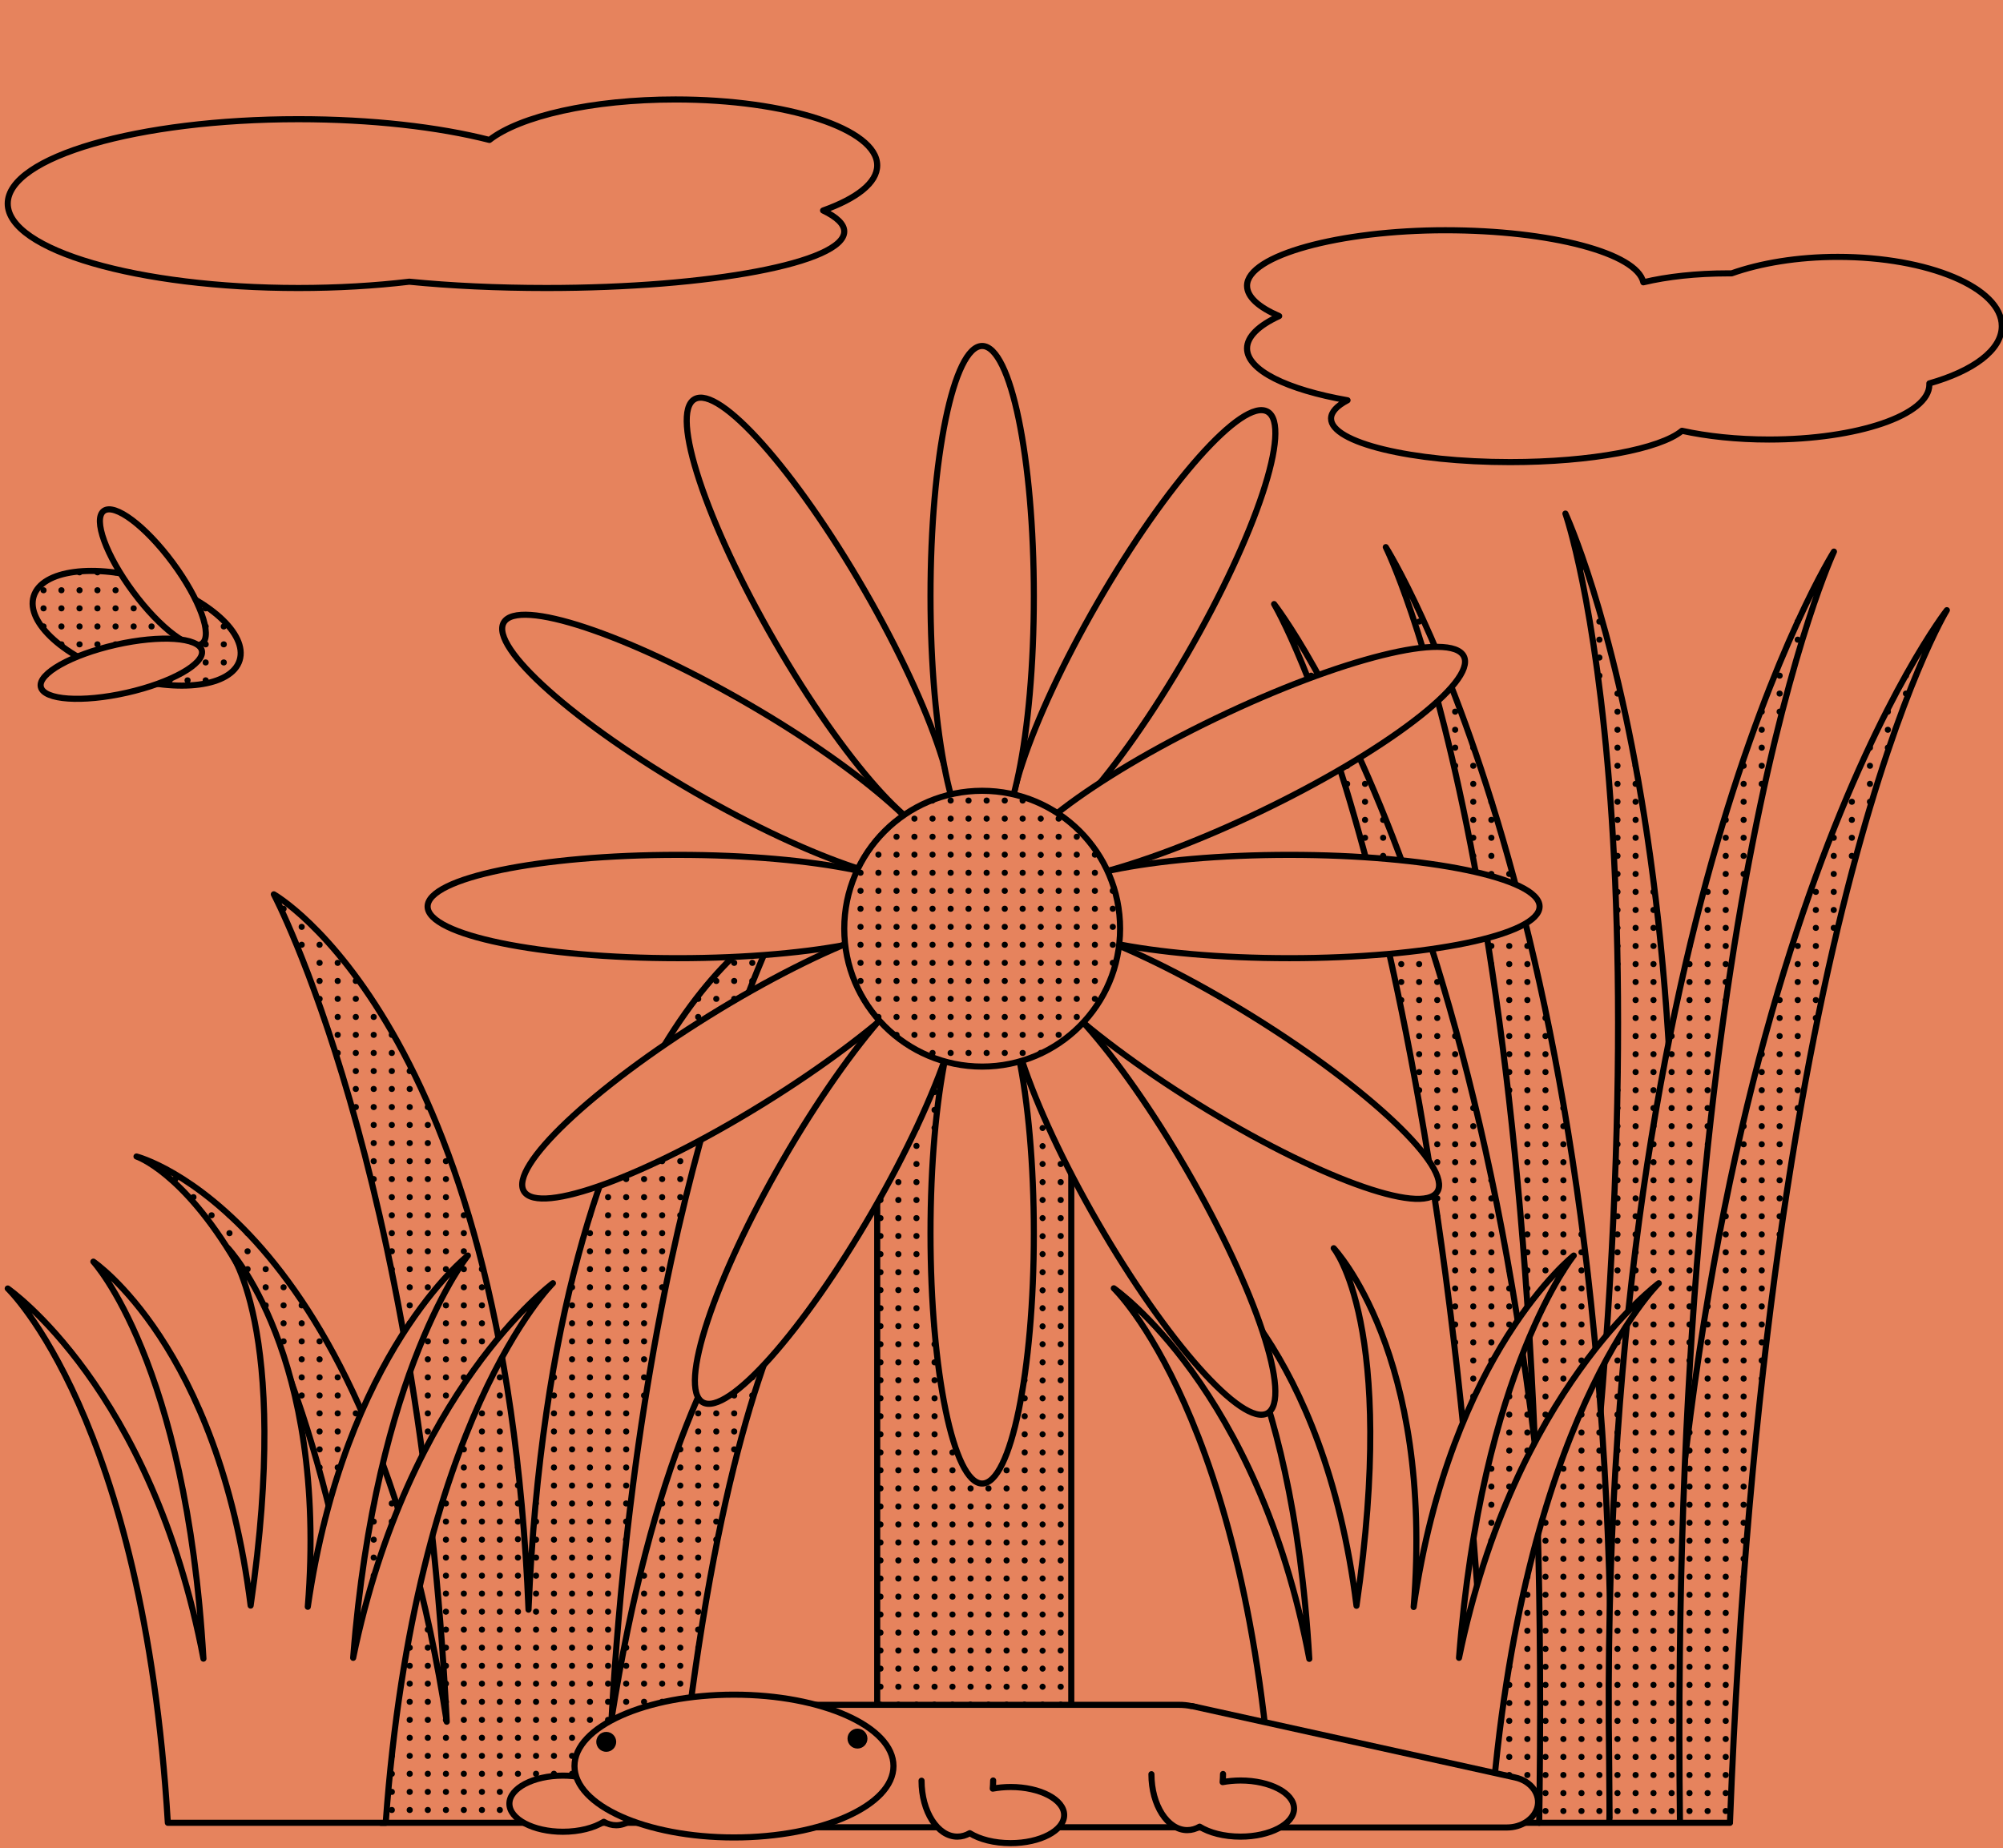 <?xml version="1.0" encoding="utf-8"?>
<!-- Generator: $$$/GeneralStr/196=Adobe Illustrator 27.6.0, SVG Export Plug-In . SVG Version: 6.00 Build 0)  -->
<svg version="1.1" id="b" xmlns="http://www.w3.org/2000/svg" xmlns:xlink="http://www.w3.org/1999/xlink" x="0px" y="0px"
	 viewBox="0 0 984.6 908.6" style="enable-background:new 0 0 984.6 908.6;" xml:space="preserve">
<style type="text/css">
	.st0{fill:#E6835D;}
	.st1{fill:#E6835D;stroke:#000000;stroke-width:3;stroke-linecap:round;stroke-linejoin:round;}
	.st2{fill:none;stroke:#000000;stroke-width:3;stroke-linecap:round;stroke-linejoin:round;}
	.st3{fill:#E6835D;stroke:#000000;stroke-width:3;stroke-linecap:round;stroke-linejoin:round;stroke-miterlimit:4;}
	.st4{fill:#E6835D;stroke:#000000;stroke-width:3;stroke-linecap:round;stroke-linejoin:round;stroke-miterlimit:4;}
</style>
<rect class="st0" width="984.6" height="908.6"/>
<path class="st1" d="M187.2,896.2C157.6,598,67.1,568.6,67.1,568.6S181,597.2,219.6,846.5c-13.7-272.5-85-406.8-85-406.8
	s113.5,63.9,125.2,351.7C271.9,505,383.2,452.9,383.2,452.9s-67.5,126.9-82.6,392.2c39-246.7,130.5-257.8,130.5-257.8
	s-68.9,10.5-98.4,308.9L187.2,896.2L187.2,896.2z"/>
<circle cx="369.8" cy="473.4" r="1.5"/>
<circle cx="369.8" cy="482.3" r="1.5"/>
<path d="M371.3,677.2c0,0.8-0.7,1.5-1.5,1.5s-1.5-0.7-1.5-1.5c0-0.3,0.7,0,0.9-0.2c0.3-0.4,0.1-1.3,0.6-1.3
	C370.6,675.7,371.3,676.4,371.3,677.2L371.3,677.2z"/>
<circle cx="369.8" cy="686.1" r="1.5"/>
<circle cx="360.9" cy="473.4" r="1.5"/>
<circle cx="360.9" cy="482.3" r="1.5"/>
<circle cx="360.9" cy="491.1" r="1.5"/>
<circle cx="360.9" cy="686.1" r="1.5"/>
<circle cx="360.9" cy="694.9" r="1.5"/>
<circle cx="360.9" cy="703.8" r="1.5"/>
<circle cx="360.9" cy="712.6" r="1.5"/>
<path d="M361.7,721.5c0,0.8,0.1,1.5-0.7,1.5s-1.5-0.7-1.5-1.5s0.7-1.5,1.5-1.5S361.7,720.7,361.7,721.5z"/>
<circle cx="352.1" cy="482.3" r="1.5"/>
<circle cx="352.1" cy="491.1" r="1.5"/>
<circle cx="352.1" cy="686.1" r="1.5"/>
<circle cx="352.1" cy="694.9" r="1.5"/>
<circle cx="352.1" cy="703.8" r="1.5"/>
<circle cx="352.1" cy="712.6" r="1.5"/>
<circle cx="352.1" cy="721.5" r="1.5"/>
<circle cx="352.1" cy="730.4" r="1.5"/>
<circle cx="352.1" cy="739.2" r="1.5"/>
<circle cx="352.1" cy="748.1" r="1.5"/>
<circle cx="352.1" cy="757" r="1.5"/>
<circle cx="343.2" cy="491.1" r="1.5"/>
<circle cx="343.2" cy="500" r="1.5"/>
<circle cx="343.2" cy="562" r="1.5"/>
<circle cx="343.2" cy="686.1" r="1.5"/>
<circle cx="343.2" cy="694.9" r="1.5"/>
<circle cx="343.2" cy="703.8" r="1.5"/>
<circle cx="343.2" cy="712.6" r="1.5"/>
<circle cx="343.2" cy="721.5" r="1.5"/>
<circle cx="343.2" cy="730.4" r="1.5"/>
<circle cx="343.2" cy="739.2" r="1.5"/>
<circle cx="343.2" cy="748.1" r="1.5"/>
<circle cx="343.2" cy="757" r="1.5"/>
<circle cx="343.2" cy="765.8" r="1.5"/>
<circle cx="343.2" cy="774.7" r="1.5"/>
<circle cx="343.2" cy="783.5" r="1.5"/>
<circle cx="343.2" cy="792.4" r="1.5"/>
<circle cx="343.2" cy="801.2" r="1.5"/>
<path d="M343.9,810.1c0,0.8,0.2,1.5-0.6,1.5s-1.5-0.7-1.5-1.5s0.7-1.5,1.5-1.5S343.9,809.3,343.9,810.1z"/>
<circle cx="334.4" cy="570.9" r="1.5"/>
<circle cx="334.4" cy="579.7" r="1.5"/>
<circle cx="334.4" cy="588.6" r="1.5"/>
<circle cx="334.4" cy="597.5" r="1.5"/>
<circle cx="334.4" cy="712.6" r="1.5"/>
<circle cx="334.4" cy="721.5" r="1.5"/>
<circle cx="334.4" cy="730.4" r="1.5"/>
<circle cx="334.4" cy="739.2" r="1.5"/>
<circle cx="334.4" cy="748.1" r="1.5"/>
<circle cx="334.4" cy="757" r="1.5"/>
<circle cx="334.4" cy="765.8" r="1.5"/>
<circle cx="334.4" cy="774.7" r="1.5"/>
<circle cx="334.4" cy="783.5" r="1.5"/>
<circle cx="334.4" cy="792.4" r="1.5"/>
<circle cx="334.4" cy="801.2" r="1.5"/>
<circle cx="334.4" cy="810.1" r="1.5"/>
<circle cx="334.4" cy="819" r="1.5"/>
<circle cx="334.4" cy="827.8" r="1.5"/>
<circle cx="334.4" cy="836.7" r="1.5"/>
<circle cx="334.4" cy="845.6" r="1.5"/>
<circle cx="334.4" cy="854.4" r="1.5"/>
<circle cx="334.4" cy="863.3" r="1.5"/>
<path d="M335.2,873.3c-0.2,0.2-0.6,0.3-0.9,0.3c-0.8,0-1.5-0.7-1.5-1.5s0.7-1.5,1.5-1.5c0.5,0,0.9,0.2,1.1,0.5L335.2,873.3
	L335.2,873.3z"/>
<path d="M334.4,882.5c-0.8,0-1.5-0.7-1.5-1.5s0.7-1.5,1.5-1.5c0.1,0,0.2,0,0.3,0L334.4,882.5L334.4,882.5z"/>
<path d="M333.4,891c-0.3-0.3-0.6-0.7-0.6-1.2c0-0.6,0.3-1.1,0.8-1.3L333.4,891L333.4,891z"/>
<circle cx="325.5" cy="570.9" r="1.5"/>
<circle cx="325.5" cy="579.7" r="1.5"/>
<circle cx="325.5" cy="588.6" r="1.5"/>
<circle cx="325.5" cy="597.5" r="1.5"/>
<circle cx="325.5" cy="606.3" r="1.5"/>
<circle cx="325.5" cy="615.2" r="1.5"/>
<circle cx="325.5" cy="624" r="1.5"/>
<circle cx="325.5" cy="632.9" r="1.5"/>
<path d="M326,643.1c-0.2,0.1-0.3,0.1-0.5,0.1c-0.8,0-1.5-0.7-1.5-1.5s0.7-1.5,1.5-1.5c0.2,0,0.4,0,0.6,0.1
	C326.6,640.6,326.6,642.9,326,643.1L326,643.1z"/>
<circle cx="325.5" cy="739.2" r="1.5"/>
<circle cx="325.5" cy="748.1" r="1.5"/>
<circle cx="325.5" cy="757" r="1.5"/>
<circle cx="325.5" cy="765.8" r="1.5"/>
<circle cx="325.5" cy="774.7" r="1.5"/>
<circle cx="325.5" cy="783.5" r="1.5"/>
<circle cx="325.5" cy="792.4" r="1.5"/>
<circle cx="325.5" cy="801.2" r="1.5"/>
<circle cx="325.5" cy="810.1" r="1.5"/>
<circle cx="325.5" cy="819" r="1.5"/>
<circle cx="325.5" cy="827.8" r="1.5"/>
<circle cx="325.5" cy="836.7" r="1.5"/>
<circle cx="325.5" cy="845.6" r="1.5"/>
<circle cx="325.5" cy="854.4" r="1.5"/>
<circle cx="325.5" cy="863.3" r="1.5"/>
<circle cx="325.5" cy="872.1" r="1.5"/>
<circle cx="325.5" cy="881" r="1.5"/>
<circle cx="325.5" cy="889.9" r="1.5"/>
<circle cx="316.6" cy="579.7" r="1.5"/>
<circle cx="316.6" cy="588.6" r="1.5"/>
<circle cx="316.6" cy="597.5" r="1.5"/>
<circle cx="316.6" cy="606.3" r="1.5"/>
<circle cx="316.6" cy="615.2" r="1.5"/>
<circle cx="316.6" cy="624" r="1.5"/>
<circle cx="316.6" cy="632.9" r="1.5"/>
<circle cx="316.6" cy="641.8" r="1.5"/>
<circle cx="316.6" cy="650.6" r="1.5"/>
<circle cx="316.6" cy="659.5" r="1.5"/>
<circle cx="316.6" cy="668.3" r="1.5"/>
<circle cx="316.6" cy="677.2" r="1.5"/>
<circle cx="316.6" cy="686.1" r="1.5"/>
<path d="M318.1,765.8c0,0.8-0.7,1.5-1.5,1.5s-0.4-0.7-0.4-1.5s-0.5-1.5,0.4-1.5S318.1,765,318.1,765.8z"/>
<circle cx="316.6" cy="774.7" r="1.5"/>
<circle cx="316.6" cy="783.5" r="1.5"/>
<circle cx="316.6" cy="792.4" r="1.5"/>
<circle cx="316.6" cy="801.2" r="1.5"/>
<circle cx="316.6" cy="810.1" r="1.5"/>
<circle cx="316.6" cy="819" r="1.5"/>
<circle cx="316.6" cy="827.8" r="1.5"/>
<circle cx="316.6" cy="836.7" r="1.5"/>
<circle cx="316.6" cy="845.6" r="1.5"/>
<circle cx="316.6" cy="854.4" r="1.5"/>
<circle cx="316.6" cy="863.3" r="1.5"/>
<circle cx="316.6" cy="872.1" r="1.5"/>
<circle cx="316.6" cy="881" r="1.5"/>
<circle cx="316.6" cy="889.9" r="1.5"/>
<circle cx="307.8" cy="579.7" r="1.5"/>
<circle cx="307.8" cy="588.6" r="1.5"/>
<circle cx="307.8" cy="597.5" r="1.5"/>
<circle cx="307.8" cy="606.3" r="1.5"/>
<circle cx="307.8" cy="615.2" r="1.5"/>
<circle cx="307.8" cy="624" r="1.5"/>
<circle cx="307.8" cy="632.9" r="1.5"/>
<circle cx="307.8" cy="641.8" r="1.5"/>
<circle cx="307.8" cy="650.6" r="1.5"/>
<circle cx="307.8" cy="659.5" r="1.5"/>
<circle cx="307.8" cy="668.3" r="1.5"/>
<circle cx="307.8" cy="677.2" r="1.5"/>
<circle cx="307.8" cy="686.1" r="1.5"/>
<circle cx="307.8" cy="694.9" r="1.5"/>
<circle cx="307.8" cy="703.8" r="1.5"/>
<circle cx="307.8" cy="712.6" r="1.5"/>
<circle cx="307.8" cy="721.5" r="1.5"/>
<circle cx="307.8" cy="730.4" r="1.5"/>
<circle cx="307.8" cy="739.2" r="1.5"/>
<circle cx="307.8" cy="748.1" r="1.5"/>
<path d="M308.6,757c0,0.8,0,1.5-0.9,1.5s-1.5-0.7-1.5-1.5s0.7-1.5,1.5-1.5S308.6,756.1,308.6,757z"/>
<circle cx="307.8" cy="810.1" r="1.5"/>
<circle cx="307.8" cy="819" r="1.5"/>
<circle cx="307.8" cy="827.8" r="1.5"/>
<circle cx="307.8" cy="836.7" r="1.5"/>
<circle cx="307.8" cy="845.6" r="1.5"/>
<circle cx="307.8" cy="854.4" r="1.5"/>
<circle cx="307.8" cy="863.3" r="1.5"/>
<circle cx="307.8" cy="872.1" r="1.5"/>
<circle cx="307.8" cy="881" r="1.5"/>
<circle cx="307.8" cy="889.9" r="1.5"/>
<circle cx="298.9" cy="588.6" r="1.5"/>
<circle cx="298.9" cy="597.5" r="1.5"/>
<circle cx="298.9" cy="606.3" r="1.5"/>
<circle cx="298.9" cy="615.2" r="1.5"/>
<circle cx="298.9" cy="624" r="1.5"/>
<circle cx="298.9" cy="632.9" r="1.5"/>
<circle cx="298.9" cy="641.8" r="1.5"/>
<circle cx="298.9" cy="650.6" r="1.5"/>
<circle cx="298.9" cy="659.5" r="1.5"/>
<circle cx="298.9" cy="668.3" r="1.5"/>
<circle cx="298.9" cy="677.2" r="1.5"/>
<circle cx="298.9" cy="686.1" r="1.5"/>
<circle cx="298.9" cy="694.9" r="1.5"/>
<circle cx="298.9" cy="703.8" r="1.5"/>
<circle cx="298.9" cy="712.6" r="1.5"/>
<circle cx="298.9" cy="721.5" r="1.5"/>
<circle cx="298.9" cy="730.4" r="1.5"/>
<circle cx="298.9" cy="739.2" r="1.5"/>
<circle cx="298.9" cy="748.1" r="1.5"/>
<circle cx="298.9" cy="757" r="1.5"/>
<circle cx="298.9" cy="765.8" r="1.5"/>
<circle cx="298.9" cy="774.7" r="1.5"/>
<circle cx="298.9" cy="783.5" r="1.5"/>
<circle cx="298.9" cy="792.4" r="1.5"/>
<circle cx="298.9" cy="801.2" r="1.5"/>
<circle cx="298.9" cy="810.1" r="1.5"/>
<circle cx="298.9" cy="819" r="1.5"/>
<circle cx="298.9" cy="827.8" r="1.5"/>
<circle cx="298.9" cy="836.7" r="1.5"/>
<circle cx="298.9" cy="845.6" r="1.5"/>
<circle cx="298.9" cy="854.4" r="1.5"/>
<circle cx="298.9" cy="863.3" r="1.5"/>
<circle cx="298.9" cy="872.1" r="1.5"/>
<circle cx="298.9" cy="881" r="1.5"/>
<circle cx="298.9" cy="889.9" r="1.5"/>
<path d="M291.5,597.5c0,0.8-0.7,1.5-1.5,1.5s0-0.7,0-1.5s-0.8-1.5,0-1.5S291.5,596.6,291.5,597.5z"/>
<circle cx="290" cy="606.3" r="1.5"/>
<circle cx="290" cy="615.2" r="1.5"/>
<circle cx="290" cy="624" r="1.5"/>
<circle cx="290" cy="632.9" r="1.5"/>
<circle cx="290" cy="641.8" r="1.5"/>
<circle cx="290" cy="650.6" r="1.5"/>
<circle cx="290" cy="659.5" r="1.5"/>
<circle cx="290" cy="668.3" r="1.5"/>
<circle cx="290" cy="677.2" r="1.5"/>
<circle cx="290" cy="686.1" r="1.5"/>
<circle cx="290" cy="694.9" r="1.5"/>
<circle cx="290" cy="703.8" r="1.5"/>
<circle cx="290" cy="712.6" r="1.5"/>
<circle cx="290" cy="721.5" r="1.5"/>
<circle cx="290" cy="730.4" r="1.5"/>
<circle cx="290" cy="739.2" r="1.5"/>
<circle cx="290" cy="748.1" r="1.5"/>
<circle cx="290" cy="757" r="1.5"/>
<circle cx="290" cy="765.8" r="1.5"/>
<circle cx="290" cy="774.7" r="1.5"/>
<circle cx="290" cy="783.5" r="1.5"/>
<circle cx="290" cy="792.4" r="1.5"/>
<circle cx="290" cy="801.2" r="1.5"/>
<circle cx="290" cy="810.1" r="1.5"/>
<circle cx="290" cy="819" r="1.5"/>
<circle cx="290" cy="827.8" r="1.5"/>
<circle cx="290" cy="836.7" r="1.5"/>
<circle cx="290" cy="845.6" r="1.5"/>
<circle cx="290" cy="854.4" r="1.5"/>
<circle cx="290" cy="863.3" r="1.5"/>
<circle cx="290" cy="872.1" r="1.5"/>
<circle cx="290" cy="881" r="1.5"/>
<circle cx="290" cy="889.9" r="1.5"/>
<circle cx="281.2" cy="632.9" r="1.5"/>
<circle cx="281.2" cy="641.8" r="1.5"/>
<circle cx="281.2" cy="650.6" r="1.5"/>
<circle cx="281.2" cy="659.5" r="1.5"/>
<circle cx="281.2" cy="668.3" r="1.5"/>
<circle cx="281.2" cy="677.2" r="1.5"/>
<circle cx="281.2" cy="686.1" r="1.5"/>
<circle cx="281.2" cy="694.9" r="1.5"/>
<circle cx="281.2" cy="703.8" r="1.5"/>
<circle cx="281.2" cy="712.6" r="1.5"/>
<circle cx="281.2" cy="721.5" r="1.5"/>
<circle cx="281.2" cy="730.4" r="1.5"/>
<circle cx="281.2" cy="739.2" r="1.5"/>
<circle cx="281.2" cy="748.1" r="1.5"/>
<circle cx="281.2" cy="757" r="1.5"/>
<circle cx="281.2" cy="765.8" r="1.5"/>
<circle cx="281.2" cy="774.7" r="1.5"/>
<circle cx="281.2" cy="783.5" r="1.5"/>
<circle cx="281.2" cy="792.4" r="1.5"/>
<circle cx="281.2" cy="801.2" r="1.5"/>
<circle cx="281.2" cy="810.1" r="1.5"/>
<circle cx="281.2" cy="819" r="1.5"/>
<circle cx="281.2" cy="827.8" r="1.5"/>
<circle cx="281.2" cy="836.7" r="1.5"/>
<circle cx="281.2" cy="845.6" r="1.5"/>
<circle cx="281.2" cy="854.4" r="1.5"/>
<circle cx="281.2" cy="863.3" r="1.5"/>
<circle cx="281.2" cy="872.1" r="1.5"/>
<circle cx="281.2" cy="881" r="1.5"/>
<circle cx="281.2" cy="889.9" r="1.5"/>
<circle cx="272.3" cy="677.2" r="1.5"/>
<circle cx="272.3" cy="686.1" r="1.5"/>
<circle cx="272.3" cy="694.9" r="1.5"/>
<circle cx="272.3" cy="703.8" r="1.5"/>
<circle cx="272.3" cy="712.6" r="1.5"/>
<circle cx="272.3" cy="721.5" r="1.5"/>
<circle cx="272.3" cy="730.4" r="1.5"/>
<circle cx="272.3" cy="739.2" r="1.5"/>
<circle cx="272.3" cy="748.1" r="1.5"/>
<circle cx="272.3" cy="757" r="1.5"/>
<circle cx="272.3" cy="765.8" r="1.5"/>
<circle cx="272.3" cy="774.7" r="1.5"/>
<circle cx="272.3" cy="783.5" r="1.5"/>
<circle cx="272.3" cy="792.4" r="1.5"/>
<circle cx="272.3" cy="801.2" r="1.5"/>
<circle cx="272.3" cy="810.1" r="1.5"/>
<circle cx="272.3" cy="819" r="1.5"/>
<circle cx="272.3" cy="827.8" r="1.5"/>
<circle cx="272.3" cy="836.7" r="1.5"/>
<circle cx="272.3" cy="845.6" r="1.5"/>
<circle cx="272.3" cy="854.4" r="1.5"/>
<circle cx="272.3" cy="863.3" r="1.5"/>
<circle cx="272.3" cy="872.1" r="1.5"/>
<circle cx="272.3" cy="881" r="1.5"/>
<circle cx="272.3" cy="889.9" r="1.5"/>
<path d="M264.9,739.2c0,0.8-0.7,1.5-1.5,1.5s-0.7-0.7-0.7-1.5s-0.1-1.5,0.7-1.5S264.9,738.4,264.9,739.2z"/>
<circle cx="263.5" cy="748.1" r="1.5"/>
<circle cx="263.5" cy="757" r="1.5"/>
<circle cx="263.5" cy="765.8" r="1.5"/>
<circle cx="263.5" cy="774.7" r="1.5"/>
<circle cx="263.5" cy="783.5" r="1.5"/>
<circle cx="263.5" cy="792.4" r="1.5"/>
<circle cx="263.5" cy="801.2" r="1.5"/>
<circle cx="263.5" cy="810.1" r="1.5"/>
<circle cx="263.5" cy="819" r="1.5"/>
<circle cx="263.5" cy="827.8" r="1.5"/>
<circle cx="263.5" cy="836.7" r="1.5"/>
<circle cx="263.5" cy="845.6" r="1.5"/>
<circle cx="263.5" cy="854.4" r="1.5"/>
<circle cx="263.5" cy="863.3" r="1.5"/>
<circle cx="263.5" cy="872.1" r="1.5"/>
<circle cx="263.5" cy="881" r="1.5"/>
<circle cx="263.5" cy="889.9" r="1.5"/>
<path d="M255.5,721.5c0,0.8-0.1,1.5-0.9,1.5s-1.5-0.7-1.5-1.5s0.7-1.5,1.5-1.5S255.5,720.7,255.5,721.5z"/>
<ellipse transform="matrix(0.16 -0.987 0.987 0.16 -507.067 864.814)" cx="254.7" cy="730.4" rx="1.5" ry="1.5"/>
<ellipse cx="254.6" cy="739.2" rx="1.5" ry="1.5"/>
<ellipse cx="254.6" cy="748.1" rx="1.5" ry="1.5"/>
<ellipse transform="matrix(0.16 -0.987 0.987 0.16 -533.225 887.07)" cx="254.7" cy="756.9" rx="1.5" ry="1.5"/>
<ellipse cx="254.6" cy="765.8" rx="1.5" ry="1.5"/>
<ellipse cx="254.6" cy="774.7" rx="1.5" ry="1.5"/>
<ellipse cx="254.6" cy="783.5" rx="1.5" ry="1.5"/>
<ellipse cx="254.6" cy="792.4" rx="1.5" ry="1.5"/>
<ellipse cx="254.6" cy="801.2" rx="1.5" ry="1.5"/>
<ellipse cx="254.6" cy="810.1" rx="1.5" ry="1.5"/>
<ellipse cx="254.6" cy="819" rx="1.5" ry="1.5"/>
<ellipse cx="254.6" cy="827.8" rx="1.5" ry="1.5"/>
<ellipse cx="254.6" cy="836.7" rx="1.5" ry="1.5"/>
<ellipse transform="matrix(0.16 -0.987 0.987 0.16 -620.779 961.561)" cx="254.7" cy="845.6" rx="1.5" ry="1.5"/>
<ellipse cx="254.6" cy="854.4" rx="1.5" ry="1.5"/>
<ellipse cx="254.6" cy="863.3" rx="1.5" ry="1.5"/>
<ellipse cx="254.6" cy="872.1" rx="1.5" ry="1.5"/>
<ellipse cx="254.6" cy="881" rx="1.5" ry="1.5"/>
<ellipse transform="matrix(0.16 -0.987 0.987 0.16 -664.508 998.765)" cx="254.7" cy="889.9" rx="1.5" ry="1.5"/>
<circle cx="245.7" cy="659.5" r="1.5"/>
<circle cx="245.7" cy="668.3" r="1.5"/>
<circle cx="245.7" cy="677.2" r="1.5"/>
<circle cx="245.7" cy="686.1" r="1.5"/>
<circle cx="245.7" cy="694.9" r="1.5"/>
<circle cx="245.7" cy="703.8" r="1.5"/>
<circle cx="245.7" cy="712.6" r="1.5"/>
<circle cx="245.7" cy="721.5" r="1.5"/>
<circle cx="245.7" cy="730.4" r="1.5"/>
<circle cx="245.7" cy="739.2" r="1.5"/>
<circle cx="245.7" cy="748.1" r="1.5"/>
<circle cx="245.7" cy="757" r="1.5"/>
<circle cx="245.7" cy="765.8" r="1.5"/>
<circle cx="245.7" cy="774.7" r="1.5"/>
<circle cx="245.7" cy="783.5" r="1.5"/>
<circle cx="245.7" cy="792.4" r="1.5"/>
<circle cx="245.7" cy="801.2" r="1.5"/>
<circle cx="245.7" cy="810.1" r="1.5"/>
<circle cx="245.7" cy="819" r="1.5"/>
<circle cx="245.7" cy="827.8" r="1.5"/>
<circle cx="245.7" cy="836.7" r="1.5"/>
<circle cx="245.7" cy="845.6" r="1.5"/>
<circle cx="245.7" cy="854.4" r="1.5"/>
<circle cx="245.7" cy="863.3" r="1.5"/>
<circle cx="245.7" cy="872.1" r="1.5"/>
<circle cx="245.7" cy="881" r="1.5"/>
<circle cx="245.7" cy="889.9" r="1.5"/>
<circle cx="236.9" cy="624" r="1.5"/>
<circle cx="236.9" cy="632.9" r="1.5"/>
<circle cx="236.9" cy="641.8" r="1.5"/>
<circle cx="236.9" cy="650.6" r="1.5"/>
<circle cx="236.9" cy="659.5" r="1.5"/>
<circle cx="236.9" cy="668.3" r="1.5"/>
<circle cx="236.9" cy="677.2" r="1.5"/>
<circle cx="236.9" cy="686.1" r="1.5"/>
<circle cx="236.9" cy="694.9" r="1.5"/>
<circle cx="236.9" cy="703.8" r="1.5"/>
<circle cx="236.9" cy="712.6" r="1.5"/>
<circle cx="236.9" cy="721.5" r="1.5"/>
<circle cx="236.9" cy="730.4" r="1.5"/>
<circle cx="236.9" cy="739.2" r="1.5"/>
<circle cx="236.9" cy="748.1" r="1.5"/>
<circle cx="236.9" cy="757" r="1.5"/>
<circle cx="236.9" cy="765.8" r="1.5"/>
<circle cx="236.9" cy="774.7" r="1.5"/>
<circle cx="236.9" cy="783.5" r="1.5"/>
<circle cx="236.9" cy="792.4" r="1.5"/>
<circle cx="236.9" cy="801.2" r="1.5"/>
<circle cx="236.9" cy="810.1" r="1.5"/>
<circle cx="236.9" cy="819" r="1.5"/>
<circle cx="236.9" cy="827.8" r="1.5"/>
<circle cx="236.9" cy="836.7" r="1.5"/>
<circle cx="236.9" cy="845.6" r="1.5"/>
<circle cx="236.9" cy="854.4" r="1.5"/>
<circle cx="236.9" cy="863.3" r="1.5"/>
<circle cx="236.9" cy="872.1" r="1.5"/>
<circle cx="236.9" cy="881" r="1.5"/>
<circle cx="236.9" cy="889.9" r="1.5"/>
<circle cx="228" cy="597.5" r="1.5"/>
<circle cx="228" cy="606.3" r="1.5"/>
<circle cx="228" cy="615.2" r="1.5"/>
<circle cx="228" cy="624" r="1.5"/>
<circle cx="228" cy="632.9" r="1.5"/>
<circle cx="228" cy="641.8" r="1.5"/>
<circle cx="228" cy="650.6" r="1.5"/>
<circle cx="228" cy="659.5" r="1.5"/>
<circle cx="228" cy="668.3" r="1.5"/>
<circle cx="228" cy="677.2" r="1.5"/>
<circle cx="228" cy="686.1" r="1.5"/>
<circle cx="228" cy="694.9" r="1.5"/>
<circle cx="228" cy="703.8" r="1.5"/>
<circle cx="228" cy="712.6" r="1.5"/>
<circle cx="228" cy="721.5" r="1.5"/>
<circle cx="228" cy="730.4" r="1.5"/>
<circle cx="228" cy="739.2" r="1.5"/>
<circle cx="228" cy="748.1" r="1.5"/>
<circle cx="228" cy="757" r="1.5"/>
<circle cx="228" cy="765.8" r="1.5"/>
<circle cx="228" cy="774.7" r="1.5"/>
<circle cx="228" cy="783.5" r="1.5"/>
<circle cx="228" cy="792.4" r="1.5"/>
<circle cx="228" cy="801.2" r="1.5"/>
<circle cx="228" cy="810.1" r="1.5"/>
<circle cx="228" cy="819" r="1.5"/>
<circle cx="228" cy="827.8" r="1.5"/>
<circle cx="228" cy="836.7" r="1.5"/>
<circle cx="228" cy="845.6" r="1.5"/>
<circle cx="228" cy="854.4" r="1.5"/>
<circle cx="228" cy="863.3" r="1.5"/>
<circle cx="228" cy="872.1" r="1.5"/>
<circle cx="228" cy="881" r="1.5"/>
<circle cx="228" cy="889.9" r="1.5"/>
<circle cx="219.2" cy="570.9" r="1.5"/>
<circle cx="219.2" cy="579.7" r="1.5"/>
<circle cx="219.2" cy="588.6" r="1.5"/>
<circle cx="219.2" cy="597.5" r="1.5"/>
<circle cx="219.2" cy="606.3" r="1.5"/>
<circle cx="219.2" cy="615.2" r="1.5"/>
<circle cx="219.2" cy="624" r="1.5"/>
<circle cx="219.2" cy="632.9" r="1.5"/>
<circle cx="219.2" cy="641.8" r="1.5"/>
<circle cx="219.2" cy="650.6" r="1.5"/>
<circle cx="219.2" cy="659.5" r="1.5"/>
<circle cx="219.2" cy="668.3" r="1.5"/>
<circle cx="219.2" cy="677.2" r="1.5"/>
<circle cx="219.2" cy="686.1" r="1.5"/>
<circle cx="219.2" cy="694.9" r="1.5"/>
<circle cx="219.2" cy="703.8" r="1.5"/>
<circle cx="219.2" cy="712.6" r="1.5"/>
<circle cx="219.2" cy="721.5" r="1.5"/>
<circle cx="219.2" cy="730.4" r="1.5"/>
<circle cx="219.2" cy="739.2" r="1.5"/>
<circle cx="219.2" cy="748.1" r="1.5"/>
<circle cx="219.2" cy="757" r="1.5"/>
<circle cx="219.2" cy="765.8" r="1.5"/>
<circle cx="219.2" cy="774.7" r="1.5"/>
<circle cx="219.2" cy="783.5" r="1.5"/>
<circle cx="219.2" cy="792.4" r="1.5"/>
<circle cx="219.2" cy="801.2" r="1.5"/>
<circle cx="219.2" cy="810.1" r="1.5"/>
<circle cx="219.2" cy="819" r="1.5"/>
<circle cx="219.2" cy="827.8" r="1.5"/>
<circle cx="219.2" cy="836.7" r="1.5"/>
<circle cx="219.2" cy="845.6" r="1.5"/>
<circle cx="219.2" cy="854.4" r="1.5"/>
<circle cx="219.2" cy="863.3" r="1.5"/>
<circle cx="219.2" cy="872.1" r="1.5"/>
<circle cx="219.2" cy="881" r="1.5"/>
<circle cx="219.2" cy="889.9" r="1.5"/>
<circle cx="210.3" cy="544.3" r="1.5"/>
<circle cx="210.3" cy="553.1" r="1.5"/>
<circle cx="210.3" cy="562" r="1.5"/>
<circle cx="210.3" cy="570.9" r="1.5"/>
<circle cx="210.3" cy="579.7" r="1.5"/>
<circle cx="210.3" cy="588.6" r="1.5"/>
<circle cx="210.3" cy="597.5" r="1.5"/>
<circle cx="210.3" cy="606.3" r="1.5"/>
<circle cx="210.3" cy="615.2" r="1.5"/>
<circle cx="210.3" cy="624" r="1.5"/>
<circle cx="210.3" cy="632.9" r="1.5"/>
<circle cx="210.3" cy="641.8" r="1.5"/>
<circle cx="210.3" cy="650.6" r="1.5"/>
<circle cx="210.3" cy="659.5" r="1.5"/>
<circle cx="210.3" cy="668.3" r="1.5"/>
<circle cx="210.3" cy="677.2" r="1.5"/>
<circle cx="210.3" cy="686.1" r="1.5"/>
<circle cx="210.3" cy="694.9" r="1.5"/>
<circle cx="210.3" cy="703.8" r="1.5"/>
<circle cx="210.3" cy="712.6" r="1.5"/>
<circle cx="210.3" cy="721.5" r="1.5"/>
<circle cx="210.3" cy="730.4" r="1.5"/>
<circle cx="210.3" cy="801.2" r="1.5"/>
<circle cx="210.3" cy="810.1" r="1.5"/>
<circle cx="210.3" cy="819" r="1.5"/>
<circle cx="210.3" cy="827.8" r="1.5"/>
<circle cx="210.3" cy="836.7" r="1.5"/>
<circle cx="210.3" cy="845.6" r="1.5"/>
<circle cx="210.3" cy="854.4" r="1.5"/>
<circle cx="210.3" cy="863.3" r="1.5"/>
<circle cx="210.3" cy="872.1" r="1.5"/>
<circle cx="210.3" cy="881" r="1.5"/>
<circle cx="210.3" cy="889.9" r="1.5"/>
<circle cx="201.4" cy="526.6" r="1.5"/>
<circle cx="201.4" cy="535.4" r="1.5"/>
<circle cx="201.4" cy="544.3" r="1.5"/>
<circle cx="201.4" cy="553.1" r="1.5"/>
<circle cx="201.4" cy="562" r="1.5"/>
<circle cx="201.4" cy="570.9" r="1.5"/>
<circle cx="201.4" cy="579.7" r="1.5"/>
<circle cx="201.4" cy="588.6" r="1.5"/>
<circle cx="201.4" cy="597.5" r="1.5"/>
<circle cx="201.4" cy="606.3" r="1.5"/>
<circle cx="201.4" cy="615.2" r="1.5"/>
<circle cx="201.4" cy="624" r="1.5"/>
<circle cx="201.4" cy="632.9" r="1.5"/>
<circle cx="201.4" cy="641.8" r="1.5"/>
<circle cx="201.4" cy="650.6" r="1.5"/>
<circle cx="201.4" cy="659.5" r="1.5"/>
<circle cx="201.4" cy="668.3" r="1.5"/>
<circle cx="201.4" cy="677.2" r="1.5"/>
<circle cx="201.4" cy="765.8" r="1.5"/>
<circle cx="201.4" cy="774.7" r="1.5"/>
<circle cx="201.4" cy="783.5" r="1.5"/>
<circle cx="201.4" cy="792.4" r="1.5"/>
<circle cx="201.4" cy="801.2" r="1.5"/>
<circle cx="201.4" cy="810.1" r="1.5"/>
<circle cx="201.4" cy="819" r="1.5"/>
<circle cx="201.4" cy="827.8" r="1.5"/>
<circle cx="201.4" cy="836.7" r="1.5"/>
<circle cx="201.4" cy="845.6" r="1.5"/>
<circle cx="201.4" cy="854.4" r="1.5"/>
<circle cx="201.4" cy="863.3" r="1.5"/>
<circle cx="201.4" cy="872.1" r="1.5"/>
<circle cx="201.4" cy="881" r="1.5"/>
<circle cx="201.4" cy="889.9" r="1.5"/>
<circle cx="192.6" cy="508.8" r="1.5"/>
<circle cx="192.6" cy="517.7" r="1.5"/>
<circle cx="192.6" cy="526.6" r="1.5"/>
<circle cx="192.6" cy="535.4" r="1.5"/>
<circle cx="192.6" cy="544.3" r="1.5"/>
<circle cx="192.6" cy="553.1" r="1.5"/>
<circle cx="192.6" cy="562" r="1.5"/>
<circle cx="192.6" cy="570.9" r="1.5"/>
<circle cx="192.6" cy="579.7" r="1.5"/>
<circle cx="192.6" cy="588.6" r="1.5"/>
<circle cx="192.6" cy="597.5" r="1.5"/>
<circle cx="192.6" cy="606.3" r="1.5"/>
<circle cx="192.6" cy="615.2" r="1.5"/>
<path d="M194.1,624c0,0.8-0.7,1.5-1.5,1.5s-0.9-0.6-0.9-1.4s0.1-1.6,0.9-1.6S194.1,623.2,194.1,624L194.1,624z"/>
<circle cx="192.6" cy="739.2" r="1.5"/>
<circle cx="192.6" cy="748.1" r="1.5"/>
<circle cx="192.6" cy="757" r="1.5"/>
<circle cx="192.6" cy="765.8" r="1.5"/>
<circle cx="192.6" cy="774.7" r="1.5"/>
<circle cx="192.6" cy="783.5" r="1.5"/>
<circle cx="192.6" cy="792.4" r="1.5"/>
<circle cx="192.6" cy="801.2" r="1.5"/>
<circle cx="192.6" cy="810.1" r="1.5"/>
<circle cx="192.6" cy="819" r="1.5"/>
<circle cx="192.6" cy="827.8" r="1.5"/>
<circle cx="192.6" cy="836.7" r="1.5"/>
<circle cx="192.6" cy="845.6" r="1.5"/>
<circle cx="192.6" cy="854.4" r="1.5"/>
<circle cx="192.6" cy="863.3" r="1.5"/>
<circle cx="192.6" cy="872.1" r="1.5"/>
<circle cx="192.6" cy="881" r="1.5"/>
<circle cx="192.6" cy="889.9" r="1.5"/>
<circle cx="183.7" cy="500" r="1.5"/>
<circle cx="183.7" cy="508.8" r="1.5"/>
<circle cx="183.7" cy="517.7" r="1.5"/>
<circle cx="183.7" cy="526.6" r="1.5"/>
<circle cx="183.7" cy="535.4" r="1.5"/>
<circle cx="183.7" cy="544.3" r="1.5"/>
<circle cx="183.7" cy="553.1" r="1.5"/>
<circle cx="183.7" cy="562" r="1.5"/>
<circle cx="183.7" cy="570.9" r="1.5"/>
<circle cx="183.7" cy="579.7" r="1.5"/>
<circle cx="183.7" cy="712.6" r="1.5"/>
<circle cx="183.7" cy="721.5" r="1.5"/>
<circle cx="183.7" cy="730.4" r="1.5"/>
<circle cx="183.7" cy="739.2" r="1.5"/>
<circle cx="183.7" cy="748.1" r="1.5"/>
<circle cx="183.7" cy="757" r="1.5"/>
<circle cx="183.7" cy="765.8" r="1.5"/>
<circle cx="183.7" cy="774.7" r="1.5"/>
<circle cx="183.7" cy="783.5" r="1.5"/>
<circle cx="183.7" cy="792.4" r="1.5"/>
<circle cx="183.7" cy="801.2" r="1.5"/>
<circle cx="183.7" cy="810.1" r="1.5"/>
<circle cx="183.7" cy="819" r="1.5"/>
<circle cx="183.7" cy="827.8" r="1.5"/>
<circle cx="183.7" cy="836.7" r="1.5"/>
<circle cx="183.7" cy="845.6" r="1.5"/>
<circle cx="183.7" cy="854.4" r="1.5"/>
<path d="M185.2,863.3c0,0.8-0.7,1.5-1.5,1.5s-0.9-0.7-0.9-1.5s0-1.5,0.9-1.5S185.2,862.5,185.2,863.3z"/>
<circle cx="174.9" cy="482.3" r="1.5"/>
<circle cx="174.9" cy="491.1" r="1.5"/>
<circle cx="174.9" cy="500" r="1.5"/>
<circle cx="174.9" cy="508.8" r="1.5"/>
<circle cx="174.9" cy="517.7" r="1.5"/>
<circle cx="174.9" cy="526.6" r="1.5"/>
<circle cx="174.9" cy="535.4" r="1.5"/>
<circle cx="174.9" cy="544.3" r="1.5"/>
<circle cx="174.9" cy="694.9" r="1.5"/>
<circle cx="174.9" cy="703.8" r="1.5"/>
<circle cx="174.9" cy="712.6" r="1.5"/>
<circle cx="174.9" cy="721.5" r="1.5"/>
<circle cx="174.9" cy="730.4" r="1.5"/>
<circle cx="174.9" cy="739.2" r="1.5"/>
<circle cx="174.9" cy="748.1" r="1.5"/>
<circle cx="174.9" cy="757" r="1.5"/>
<circle cx="174.9" cy="765.8" r="1.5"/>
<circle cx="174.9" cy="774.7" r="1.5"/>
<circle cx="174.9" cy="783.5" r="1.5"/>
<circle cx="174.9" cy="792.4" r="1.5"/>
<circle cx="174.9" cy="801.2" r="1.5"/>
<circle cx="166" cy="473.4" r="1.5"/>
<circle cx="166" cy="482.3" r="1.5"/>
<circle cx="166" cy="491.1" r="1.5"/>
<circle cx="166" cy="500" r="1.5"/>
<circle cx="166" cy="508.8" r="1.5"/>
<circle cx="166" cy="517.7" r="1.5"/>
<circle cx="166" cy="677.2" r="1.5"/>
<circle cx="166" cy="686.1" r="1.5"/>
<circle cx="166" cy="694.9" r="1.5"/>
<circle cx="166" cy="703.8" r="1.5"/>
<circle cx="166" cy="712.6" r="1.5"/>
<circle cx="166" cy="721.5" r="1.5"/>
<circle cx="166" cy="730.4" r="1.5"/>
<circle cx="166" cy="739.2" r="1.5"/>
<circle cx="166" cy="748.1" r="1.5"/>
<circle cx="166" cy="757" r="1.5"/>
<circle cx="157.1" cy="464.5" r="1.5"/>
<circle cx="157.1" cy="473.4" r="1.5"/>
<circle cx="157.1" cy="482.3" r="1.5"/>
<circle cx="157.1" cy="491.1" r="1.5"/>
<circle cx="157.1" cy="659.5" r="1.5"/>
<circle cx="157.1" cy="668.3" r="1.5"/>
<circle cx="157.1" cy="677.2" r="1.5"/>
<circle cx="157.1" cy="686.1" r="1.5"/>
<circle cx="157.1" cy="694.9" r="1.5"/>
<circle cx="157.1" cy="703.8" r="1.5"/>
<circle cx="157.1" cy="712.6" r="1.5"/>
<circle cx="157.1" cy="721.5" r="1.5"/>
<circle cx="148.3" cy="455.7" r="1.5"/>
<circle cx="148.3" cy="464.5" r="1.5"/>
<circle cx="148.3" cy="641.8" r="1.5"/>
<circle cx="148.3" cy="650.6" r="1.5"/>
<circle cx="148.3" cy="659.5" r="1.5"/>
<circle cx="148.3" cy="668.3" r="1.5"/>
<circle cx="148.3" cy="677.2" r="1.5"/>
<circle cx="148.3" cy="686.1" r="1.5"/>
<circle cx="148.3" cy="694.9" r="1.5"/>
<circle cx="139.4" cy="446.8" r="1.5"/>
<circle cx="139.4" cy="632.9" r="1.5"/>
<circle cx="139.4" cy="641.8" r="1.5"/>
<circle cx="139.4" cy="650.6" r="1.5"/>
<circle cx="139.4" cy="659.5" r="1.5"/>
<circle cx="139.4" cy="668.3" r="1.5"/>
<circle cx="130.6" cy="624" r="1.5"/>
<circle cx="130.6" cy="632.9" r="1.5"/>
<circle cx="130.6" cy="641.8" r="1.5"/>
<path d="M123.2,606.6c0,0.8-0.7,1.2-1.5,1.2s-1.5-0.7-1.5-1.5s0.4-1.5,1.3-1.5c0.4,0,0.6,0.8,0.9,1.1S123.2,606.2,123.2,606.6
	L123.2,606.6z"/>
<circle cx="121.7" cy="615.2" r="1.5"/>
<circle cx="121.7" cy="624" r="1.5"/>
<path d="M114.2,598c0,0.8-0.6,0.9-1.4,0.9s-1.5-0.7-1.5-1.5s0.3-1.4,1.1-1.4c0.4,0,0.5,1.3,0.8,1.5
	C113.6,597.8,114.2,597.5,114.2,598z"/>
<circle cx="112.8" cy="606.3" r="1.5"/>
<circle cx="104" cy="597.5" r="1.5"/>
<circle cx="95.1" cy="588.6" r="1.5"/>
<circle cx="86.2" cy="579.7" r="1.5"/>
<path class="st1" d="M803.7,857c58-407.5-34.2-604.5-34.2-604.5s60,170.5-2.7,617.8l-2,13.5"/>
<path class="st1" d="M732.6,895.6C715,445.1,626.3,297,626.3,297s125.2,159.3,140.2,570l0.3,18"/>
<path class="st1" d="M756.6,896.2l0.2-14c5.5-451.7-75.6-613.2-75.6-613.2s116.4,183.7,110.5,595.2l-0.6,30.7"/>
<path class="st1" d="M816.5,887.3l0.3-17.3C831.8,459.3,957,300,957,300s-89.1,145.1-106.6,595.7"/>
<path class="st1" d="M825.8,895.6c-5.5-451.7,75.7-624.4,75.7-624.4S785.1,454.9,791,866.5l0.2,26.9"/>
<path d="M946.1,323.3c0,0.8,0.1,0.5-0.3,1.5c-0.4,0.7-1.5-0.7-1.5-1.5s0.7-1.5,1.5-1.5S946.1,322.5,946.1,323.3z"/>
<circle cx="936.9" cy="332.2" r="1.5"/>
<circle cx="936.9" cy="341" r="1.5"/>
<circle cx="928" cy="349.9" r="1.5"/>
<circle cx="928" cy="358.8" r="1.5"/>
<circle cx="928" cy="367.6" r="1.5"/>
<circle cx="919.2" cy="367.6" r="1.5"/>
<circle cx="919.2" cy="376.5" r="1.5"/>
<circle cx="919.2" cy="385.4" r="1.5"/>
<circle cx="919.2" cy="394.2" r="1.5"/>
<circle cx="910.3" cy="394.2" r="1.5"/>
<circle cx="910.3" cy="403.1" r="1.5"/>
<circle cx="910.3" cy="411.9" r="1.5"/>
<circle cx="910.3" cy="420.8" r="1.5"/>
<circle cx="901.4" cy="411.9" r="1.5"/>
<circle cx="901.4" cy="420.8" r="1.5"/>
<circle cx="901.4" cy="429.7" r="1.5"/>
<circle cx="901.4" cy="438.5" r="1.5"/>
<circle cx="901.4" cy="447.4" r="1.5"/>
<circle cx="901.4" cy="456.2" r="1.5"/>
<circle cx="892.6" cy="287.9" r="1.5"/>
<circle cx="892.6" cy="438.5" r="1.5"/>
<circle cx="892.6" cy="447.4" r="1.5"/>
<circle cx="892.6" cy="456.2" r="1.5"/>
<circle cx="892.6" cy="465.1" r="1.5"/>
<circle cx="892.6" cy="474" r="1.5"/>
<circle cx="892.6" cy="482.8" r="1.5"/>
<circle cx="892.6" cy="491.7" r="1.5"/>
<circle cx="892.6" cy="500.5" r="1.5"/>
<circle cx="883.7" cy="305.6" r="1.5"/>
<circle cx="883.7" cy="314.5" r="1.5"/>
<path d="M885.2,456.2c0,0.8-0.7,1.5-1.5,1.5s-0.6-0.5-0.6-1.3s-0.2-1.6,0.6-1.6S885.2,455.4,885.2,456.2L885.2,456.2z"/>
<circle cx="883.7" cy="465.1" r="1.5"/>
<circle cx="883.7" cy="474" r="1.5"/>
<circle cx="883.7" cy="482.8" r="1.5"/>
<circle cx="883.7" cy="491.7" r="1.5"/>
<circle cx="883.7" cy="500.5" r="1.5"/>
<circle cx="883.7" cy="509.4" r="1.5"/>
<circle cx="883.7" cy="518.3" r="1.5"/>
<circle cx="883.7" cy="527.1" r="1.5"/>
<circle cx="883.7" cy="536" r="1.5"/>
<circle cx="883.7" cy="544.8" r="1.5"/>
<circle cx="874.8" cy="332.2" r="1.5"/>
<circle cx="874.8" cy="341" r="1.5"/>
<circle cx="874.8" cy="349.9" r="1.5"/>
<circle cx="874.8" cy="491.7" r="1.5"/>
<circle cx="874.8" cy="500.5" r="1.5"/>
<circle cx="874.8" cy="509.4" r="1.5"/>
<circle cx="874.8" cy="518.3" r="1.5"/>
<circle cx="874.8" cy="527.1" r="1.5"/>
<circle cx="874.8" cy="536" r="1.5"/>
<circle cx="874.8" cy="544.8" r="1.5"/>
<circle cx="874.8" cy="553.7" r="1.5"/>
<circle cx="874.8" cy="562.6" r="1.5"/>
<circle cx="874.8" cy="571.4" r="1.5"/>
<circle cx="874.8" cy="580.3" r="1.5"/>
<circle cx="874.8" cy="589.2" r="1.5"/>
<circle cx="874.8" cy="598" r="1.5"/>
<circle cx="874.8" cy="606.9" r="1.5"/>
<circle cx="866" cy="349.9" r="1.5"/>
<circle cx="866" cy="358.8" r="1.5"/>
<circle cx="866" cy="367.6" r="1.5"/>
<circle cx="866" cy="376.5" r="1.5"/>
<circle cx="866" cy="385.4" r="1.5"/>
<circle cx="866" cy="518.3" r="1.5"/>
<circle cx="866" cy="527.1" r="1.5"/>
<circle cx="866" cy="536" r="1.5"/>
<circle cx="866" cy="544.8" r="1.5"/>
<circle cx="866" cy="553.7" r="1.5"/>
<circle cx="866" cy="562.6" r="1.5"/>
<circle cx="866" cy="571.4" r="1.5"/>
<circle cx="866" cy="580.3" r="1.5"/>
<circle cx="866" cy="589.2" r="1.5"/>
<circle cx="866" cy="598" r="1.5"/>
<circle cx="866" cy="606.9" r="1.5"/>
<circle cx="866" cy="615.7" r="1.5"/>
<circle cx="866" cy="624.6" r="1.5"/>
<circle cx="866" cy="633.5" r="1.5"/>
<circle cx="866" cy="642.3" r="1.5"/>
<circle cx="866" cy="651.2" r="1.5"/>
<circle cx="866" cy="660" r="1.5"/>
<circle cx="866" cy="668.9" r="1.5"/>
<path d="M866.9,677.8c0,0.8,0,1.5-0.9,1.5s-1.5-0.7-1.5-1.5s0.7-1.5,1.5-1.5S866.9,677,866.9,677.8z"/>
<circle cx="857.1" cy="376.5" r="1.5"/>
<circle cx="857.1" cy="385.4" r="1.5"/>
<circle cx="857.1" cy="394.2" r="1.5"/>
<circle cx="857.1" cy="403.1" r="1.5"/>
<circle cx="857.1" cy="411.9" r="1.5"/>
<circle cx="857.1" cy="420.8" r="1.5"/>
<circle cx="857.1" cy="429.7" r="1.5"/>
<circle cx="857.1" cy="553.7" r="1.5"/>
<circle cx="857.1" cy="562.6" r="1.5"/>
<circle cx="857.1" cy="571.4" r="1.5"/>
<circle cx="857.1" cy="580.3" r="1.5"/>
<circle cx="857.1" cy="589.2" r="1.5"/>
<circle cx="857.1" cy="598" r="1.5"/>
<circle cx="857.1" cy="606.9" r="1.5"/>
<circle cx="857.1" cy="615.7" r="1.5"/>
<circle cx="857.1" cy="624.6" r="1.5"/>
<circle cx="857.1" cy="633.5" r="1.5"/>
<circle cx="857.1" cy="642.3" r="1.5"/>
<circle cx="857.1" cy="651.2" r="1.5"/>
<circle cx="857.1" cy="660" r="1.5"/>
<circle cx="857.1" cy="668.9" r="1.5"/>
<circle cx="857.1" cy="677.8" r="1.5"/>
<circle cx="857.1" cy="686.6" r="1.5"/>
<circle cx="857.1" cy="695.5" r="1.5"/>
<circle cx="857.1" cy="704.3" r="1.5"/>
<circle cx="857.1" cy="713.2" r="1.5"/>
<circle cx="857.1" cy="722.1" r="1.5"/>
<circle cx="857.1" cy="730.9" r="1.5"/>
<circle cx="857.1" cy="739.8" r="1.5"/>
<circle cx="857.1" cy="748.7" r="1.5"/>
<circle cx="857.1" cy="757.5" r="1.5"/>
<circle cx="857.1" cy="766.4" r="1.5"/>
<path d="M857.5,775.2c0,0.8,0.4,1.5-0.4,1.5s-1.5-0.7-1.5-1.5s0.7-1.5,1.5-1.5S857.5,774.4,857.5,775.2z"/>
<circle cx="848.3" cy="403.1" r="1.5"/>
<circle cx="848.3" cy="411.9" r="1.5"/>
<circle cx="848.3" cy="420.8" r="1.5"/>
<circle cx="848.3" cy="429.7" r="1.5"/>
<circle cx="848.3" cy="438.5" r="1.5"/>
<circle cx="848.3" cy="447.4" r="1.5"/>
<circle cx="848.3" cy="456.2" r="1.5"/>
<circle cx="848.3" cy="465.1" r="1.5"/>
<circle cx="848.3" cy="474" r="1.5"/>
<circle cx="848.3" cy="482.8" r="1.5"/>
<path d="M849.1,491.7c0,0.8,0,1.5-0.8,1.5s-1.5-0.7-1.5-1.5s0.7-1.5,1.5-1.5S849.1,490.9,849.1,491.7z"/>
<circle cx="848.3" cy="598" r="1.5"/>
<circle cx="848.3" cy="606.9" r="1.5"/>
<circle cx="848.3" cy="615.7" r="1.5"/>
<circle cx="848.3" cy="624.6" r="1.5"/>
<circle cx="848.3" cy="633.5" r="1.5"/>
<circle cx="848.3" cy="642.3" r="1.5"/>
<circle cx="848.3" cy="651.2" r="1.5"/>
<circle cx="848.3" cy="660" r="1.5"/>
<circle cx="848.3" cy="668.9" r="1.5"/>
<circle cx="848.3" cy="677.8" r="1.5"/>
<circle cx="848.3" cy="686.6" r="1.5"/>
<circle cx="848.3" cy="695.5" r="1.5"/>
<circle cx="848.3" cy="704.3" r="1.5"/>
<circle cx="848.3" cy="713.2" r="1.5"/>
<circle cx="848.3" cy="722.1" r="1.5"/>
<circle cx="848.3" cy="730.9" r="1.5"/>
<circle cx="848.3" cy="739.8" r="1.5"/>
<circle cx="848.3" cy="748.7" r="1.5"/>
<circle cx="848.3" cy="757.5" r="1.5"/>
<circle cx="848.3" cy="766.4" r="1.5"/>
<circle cx="848.3" cy="775.2" r="1.5"/>
<circle cx="848.3" cy="784.1" r="1.5"/>
<circle cx="848.3" cy="793" r="1.5"/>
<circle cx="848.3" cy="801.8" r="1.5"/>
<circle cx="848.3" cy="810.7" r="1.5"/>
<circle cx="848.3" cy="819.5" r="1.5"/>
<circle cx="848.3" cy="828.4" r="1.5"/>
<circle cx="848.3" cy="837.3" r="1.5"/>
<circle cx="848.3" cy="846.1" r="1.5"/>
<circle cx="848.3" cy="855" r="1.5"/>
<circle cx="848.3" cy="863.8" r="1.5"/>
<circle cx="848.3" cy="872.7" r="1.5"/>
<circle cx="848.3" cy="881.6" r="1.5"/>
<circle cx="848.3" cy="890.4" r="1.5"/>
<circle cx="839.4" cy="438.5" r="1.5"/>
<circle cx="839.4" cy="447.4" r="1.5"/>
<circle cx="839.4" cy="456.2" r="1.5"/>
<circle cx="839.4" cy="465.1" r="1.5"/>
<circle cx="839.4" cy="474" r="1.5"/>
<circle cx="839.4" cy="482.8" r="1.5"/>
<circle cx="839.4" cy="491.7" r="1.5"/>
<circle cx="839.4" cy="500.5" r="1.5"/>
<circle cx="839.4" cy="509.4" r="1.5"/>
<circle cx="839.4" cy="518.3" r="1.5"/>
<circle cx="839.4" cy="527.1" r="1.5"/>
<circle cx="839.4" cy="536" r="1.5"/>
<circle cx="839.4" cy="544.8" r="1.5"/>
<circle cx="839.4" cy="553.7" r="1.5"/>
<path d="M840.2,562.6c0,0.8,0.1,1.5-0.7,1.5s-1.5-0.7-1.5-1.5s0.7-1.5,1.5-1.5S840.2,561.8,840.2,562.6z"/>
<circle cx="839.4" cy="642.3" r="1.5"/>
<circle cx="839.4" cy="651.2" r="1.5"/>
<circle cx="839.4" cy="660" r="1.5"/>
<circle cx="839.4" cy="668.9" r="1.5"/>
<circle cx="839.4" cy="677.8" r="1.5"/>
<circle cx="839.4" cy="686.6" r="1.5"/>
<circle cx="839.4" cy="695.5" r="1.5"/>
<circle cx="839.4" cy="704.3" r="1.5"/>
<circle cx="839.4" cy="713.2" r="1.5"/>
<circle cx="839.4" cy="722.1" r="1.5"/>
<circle cx="839.4" cy="730.9" r="1.5"/>
<circle cx="839.4" cy="739.8" r="1.5"/>
<circle cx="839.4" cy="748.7" r="1.5"/>
<circle cx="839.4" cy="757.5" r="1.5"/>
<circle cx="839.4" cy="766.4" r="1.5"/>
<circle cx="839.4" cy="775.2" r="1.5"/>
<circle cx="839.4" cy="784.1" r="1.5"/>
<circle cx="839.4" cy="793" r="1.5"/>
<circle cx="839.4" cy="801.8" r="1.5"/>
<circle cx="839.4" cy="810.7" r="1.5"/>
<circle cx="839.4" cy="819.5" r="1.5"/>
<circle cx="839.4" cy="828.4" r="1.5"/>
<circle cx="839.4" cy="837.3" r="1.5"/>
<circle cx="839.4" cy="846.1" r="1.5"/>
<circle cx="839.4" cy="855" r="1.5"/>
<circle cx="839.4" cy="863.8" r="1.5"/>
<circle cx="839.4" cy="872.7" r="1.5"/>
<circle cx="839.4" cy="881.6" r="1.5"/>
<circle cx="839.4" cy="890.4" r="1.5"/>
<path d="M832,465.1c0,0.8-0.7,1.5-1.5,1.5s-0.4-0.7-0.4-1.5s-0.4-1.5,0.4-1.5S832,464.3,832,465.1z"/>
<circle cx="830.5" cy="474" r="1.5"/>
<circle cx="830.5" cy="482.8" r="1.5"/>
<circle cx="830.5" cy="491.7" r="1.5"/>
<circle cx="830.5" cy="500.5" r="1.5"/>
<circle cx="830.5" cy="509.4" r="1.5"/>
<circle cx="830.5" cy="518.3" r="1.5"/>
<circle cx="830.5" cy="527.1" r="1.5"/>
<circle cx="830.5" cy="536" r="1.5"/>
<circle cx="830.5" cy="544.8" r="1.5"/>
<circle cx="830.5" cy="553.7" r="1.5"/>
<circle cx="830.5" cy="562.6" r="1.5"/>
<circle cx="830.5" cy="571.4" r="1.5"/>
<circle cx="830.5" cy="580.3" r="1.5"/>
<circle cx="830.5" cy="589.2" r="1.5"/>
<circle cx="830.5" cy="598" r="1.5"/>
<circle cx="830.5" cy="606.9" r="1.5"/>
<circle cx="830.5" cy="615.7" r="1.5"/>
<circle cx="830.5" cy="624.6" r="1.5"/>
<circle cx="830.5" cy="633.5" r="1.5"/>
<circle cx="830.5" cy="642.3" r="1.5"/>
<circle cx="830.5" cy="651.2" r="1.5"/>
<circle cx="830.5" cy="660" r="1.5"/>
<path d="M831.3,668.9c0,0.8,0.1,1.5-0.8,1.5s-1.5-0.7-1.5-1.5s0.7-1.5,1.5-1.5S831.3,668.1,831.3,668.9z"/>
<path d="M830.8,678.1c0,0.8,0.6,1.1-0.2,1.1s-1.5-0.7-1.5-1.5s0.7-1.5,1.5-1.5S830.8,677.3,830.8,678.1z"/>
<circle cx="830.5" cy="704.3" r="1.5"/>
<circle cx="830.5" cy="713.2" r="1.5"/>
<circle cx="830.5" cy="722.1" r="1.5"/>
<circle cx="830.5" cy="730.9" r="1.5"/>
<circle cx="830.5" cy="739.8" r="1.5"/>
<circle cx="830.5" cy="748.7" r="1.5"/>
<circle cx="830.5" cy="757.5" r="1.5"/>
<circle cx="830.5" cy="766.4" r="1.5"/>
<circle cx="830.5" cy="775.2" r="1.5"/>
<circle cx="830.5" cy="784.1" r="1.5"/>
<circle cx="830.5" cy="793" r="1.5"/>
<circle cx="830.5" cy="801.8" r="1.5"/>
<circle cx="830.5" cy="810.7" r="1.5"/>
<circle cx="830.5" cy="819.5" r="1.5"/>
<circle cx="830.5" cy="828.4" r="1.5"/>
<circle cx="830.5" cy="837.3" r="1.5"/>
<circle cx="830.5" cy="846.1" r="1.5"/>
<circle cx="830.5" cy="855" r="1.5"/>
<circle cx="830.5" cy="863.8" r="1.5"/>
<circle cx="830.5" cy="872.7" r="1.5"/>
<circle cx="830.5" cy="881.6" r="1.5"/>
<circle cx="830.5" cy="890.4" r="1.5"/>
<circle cx="821.7" cy="509.4" r="1.5"/>
<circle cx="821.7" cy="518.3" r="1.5"/>
<circle cx="821.7" cy="527.1" r="1.5"/>
<circle cx="821.7" cy="536" r="1.5"/>
<circle cx="821.7" cy="544.8" r="1.5"/>
<circle cx="821.7" cy="553.7" r="1.5"/>
<circle cx="821.7" cy="562.6" r="1.5"/>
<circle cx="821.7" cy="571.4" r="1.5"/>
<circle cx="821.7" cy="580.3" r="1.5"/>
<circle cx="821.7" cy="589.2" r="1.5"/>
<circle cx="821.7" cy="598" r="1.5"/>
<circle cx="821.7" cy="606.9" r="1.5"/>
<circle cx="821.7" cy="615.7" r="1.5"/>
<circle cx="821.7" cy="624.6" r="1.5"/>
<circle cx="821.7" cy="633.5" r="1.5"/>
<circle cx="821.7" cy="642.3" r="1.5"/>
<circle cx="821.7" cy="651.2" r="1.5"/>
<circle cx="821.7" cy="660" r="1.5"/>
<circle cx="821.7" cy="668.9" r="1.5"/>
<circle cx="821.7" cy="677.8" r="1.5"/>
<circle cx="821.7" cy="686.6" r="1.5"/>
<circle cx="821.7" cy="695.5" r="1.5"/>
<circle cx="821.7" cy="704.3" r="1.5"/>
<circle cx="821.7" cy="713.2" r="1.5"/>
<circle cx="821.7" cy="722.1" r="1.5"/>
<circle cx="821.7" cy="730.9" r="1.5"/>
<circle cx="821.7" cy="739.8" r="1.5"/>
<circle cx="821.7" cy="748.7" r="1.5"/>
<circle cx="821.7" cy="757.5" r="1.5"/>
<circle cx="821.7" cy="766.4" r="1.5"/>
<circle cx="821.7" cy="775.2" r="1.5"/>
<circle cx="821.7" cy="784.1" r="1.5"/>
<circle cx="821.7" cy="793" r="1.5"/>
<circle cx="821.7" cy="801.8" r="1.5"/>
<circle cx="821.7" cy="810.7" r="1.5"/>
<circle cx="821.7" cy="819.5" r="1.5"/>
<circle cx="821.7" cy="828.4" r="1.5"/>
<circle cx="821.7" cy="837.3" r="1.5"/>
<circle cx="821.7" cy="846.1" r="1.5"/>
<circle cx="821.7" cy="855" r="1.5"/>
<circle cx="821.7" cy="863.8" r="1.5"/>
<circle cx="821.7" cy="872.7" r="1.5"/>
<circle cx="821.7" cy="881.6" r="1.5"/>
<circle cx="821.7" cy="890.4" r="1.5"/>
<circle cx="812.8" cy="438.5" r="1.5"/>
<circle cx="812.8" cy="447.4" r="1.5"/>
<circle cx="812.8" cy="456.2" r="1.5"/>
<circle cx="812.8" cy="465.1" r="1.5"/>
<circle cx="812.8" cy="474" r="1.5"/>
<circle cx="812.8" cy="482.8" r="1.5"/>
<circle cx="812.8" cy="491.7" r="1.5"/>
<circle cx="812.8" cy="500.5" r="1.5"/>
<circle cx="812.8" cy="509.4" r="1.5"/>
<circle cx="812.8" cy="518.3" r="1.5"/>
<circle cx="812.8" cy="527.1" r="1.5"/>
<circle cx="812.8" cy="536" r="1.5"/>
<circle cx="812.8" cy="544.8" r="1.5"/>
<circle cx="812.8" cy="553.7" r="1.5"/>
<circle cx="812.8" cy="562.6" r="1.5"/>
<circle cx="812.8" cy="571.4" r="1.5"/>
<circle cx="812.8" cy="580.3" r="1.5"/>
<circle cx="812.8" cy="589.2" r="1.5"/>
<circle cx="812.8" cy="598" r="1.5"/>
<circle cx="812.8" cy="606.9" r="1.5"/>
<circle cx="812.8" cy="615.7" r="1.5"/>
<circle cx="812.8" cy="624.6" r="1.5"/>
<circle cx="812.8" cy="633.5" r="1.5"/>
<circle cx="812.8" cy="642.3" r="1.5"/>
<circle cx="812.8" cy="651.2" r="1.5"/>
<circle cx="812.8" cy="660" r="1.5"/>
<circle cx="812.8" cy="668.9" r="1.5"/>
<circle cx="812.8" cy="677.8" r="1.5"/>
<circle cx="812.8" cy="686.6" r="1.5"/>
<circle cx="812.8" cy="695.5" r="1.5"/>
<circle cx="812.8" cy="704.3" r="1.5"/>
<circle cx="812.8" cy="713.2" r="1.5"/>
<circle cx="812.8" cy="722.1" r="1.5"/>
<circle cx="812.8" cy="730.9" r="1.5"/>
<circle cx="812.8" cy="739.8" r="1.5"/>
<circle cx="812.8" cy="748.7" r="1.5"/>
<circle cx="812.8" cy="757.5" r="1.5"/>
<circle cx="812.8" cy="766.4" r="1.5"/>
<circle cx="812.8" cy="775.2" r="1.5"/>
<circle cx="812.8" cy="784.1" r="1.5"/>
<circle cx="812.8" cy="793" r="1.5"/>
<circle cx="812.8" cy="801.8" r="1.5"/>
<circle cx="812.8" cy="810.7" r="1.5"/>
<circle cx="812.8" cy="819.5" r="1.5"/>
<circle cx="812.8" cy="828.4" r="1.5"/>
<circle cx="812.8" cy="837.3" r="1.5"/>
<circle cx="812.8" cy="846.1" r="1.5"/>
<circle cx="812.8" cy="855" r="1.5"/>
<circle cx="812.8" cy="863.8" r="1.5"/>
<circle cx="812.8" cy="872.7" r="1.5"/>
<circle cx="812.8" cy="881.6" r="1.5"/>
<circle cx="812.8" cy="890.4" r="1.5"/>
<path d="M804.6,376.5c0,0.8,0.2,1.5-0.6,1.5s-1.5-0.7-1.5-1.5s0.7-1.5,1.5-1.5S804.6,375.7,804.6,376.5z"/>
<circle cx="804" cy="385.4" r="1.5"/>
<circle cx="804" cy="394.2" r="1.5"/>
<circle cx="804" cy="403.1" r="1.5"/>
<circle cx="804" cy="411.9" r="1.5"/>
<circle cx="804" cy="420.8" r="1.5"/>
<circle cx="804" cy="429.7" r="1.5"/>
<circle cx="804" cy="438.5" r="1.5"/>
<circle cx="804" cy="447.4" r="1.5"/>
<circle cx="804" cy="456.2" r="1.5"/>
<circle cx="804" cy="465.1" r="1.5"/>
<circle cx="804" cy="474" r="1.5"/>
<circle cx="804" cy="482.8" r="1.5"/>
<circle cx="804" cy="491.7" r="1.5"/>
<circle cx="804" cy="500.5" r="1.5"/>
<circle cx="804" cy="509.4" r="1.5"/>
<circle cx="804" cy="518.3" r="1.5"/>
<circle cx="804" cy="527.1" r="1.5"/>
<circle cx="804" cy="536" r="1.5"/>
<circle cx="804" cy="544.8" r="1.5"/>
<circle cx="804" cy="553.7" r="1.5"/>
<circle cx="804" cy="562.6" r="1.5"/>
<circle cx="804" cy="571.4" r="1.5"/>
<circle cx="804" cy="580.3" r="1.5"/>
<circle cx="804" cy="589.2" r="1.5"/>
<circle cx="804" cy="598" r="1.5"/>
<circle cx="804" cy="606.9" r="1.5"/>
<circle cx="804" cy="615.7" r="1.5"/>
<circle cx="804" cy="624.6" r="1.5"/>
<circle cx="804" cy="633.5" r="1.5"/>
<circle cx="804" cy="651.2" r="1.5"/>
<circle cx="804" cy="660" r="1.5"/>
<circle cx="804" cy="668.9" r="1.5"/>
<circle cx="804" cy="677.8" r="1.5"/>
<circle cx="804" cy="686.6" r="1.5"/>
<circle cx="804" cy="695.5" r="1.5"/>
<circle cx="804" cy="704.3" r="1.5"/>
<circle cx="804" cy="713.2" r="1.5"/>
<circle cx="804" cy="722.1" r="1.5"/>
<circle cx="804" cy="730.9" r="1.5"/>
<circle cx="804" cy="739.8" r="1.5"/>
<circle cx="804" cy="748.7" r="1.5"/>
<circle cx="804" cy="757.5" r="1.5"/>
<circle cx="804" cy="766.4" r="1.5"/>
<circle cx="804" cy="775.2" r="1.5"/>
<circle cx="804" cy="784.1" r="1.5"/>
<circle cx="804" cy="793" r="1.5"/>
<circle cx="804" cy="801.8" r="1.5"/>
<circle cx="804" cy="810.7" r="1.5"/>
<circle cx="804" cy="819.5" r="1.5"/>
<circle cx="804" cy="828.4" r="1.5"/>
<circle cx="804" cy="837.3" r="1.5"/>
<circle cx="804" cy="846.1" r="1.5"/>
<circle cx="804" cy="855" r="1.5"/>
<circle cx="804" cy="863.8" r="1.5"/>
<circle cx="804" cy="872.7" r="1.5"/>
<circle cx="804" cy="881.6" r="1.5"/>
<circle cx="804" cy="890.4" r="1.5"/>
<circle cx="795.1" cy="341" r="1.5"/>
<circle cx="795.1" cy="349.9" r="1.5"/>
<circle cx="795.1" cy="358.8" r="1.5"/>
<circle cx="795.1" cy="367.6" r="1.5"/>
<circle cx="795.1" cy="376.5" r="1.5"/>
<circle cx="795.1" cy="385.4" r="1.5"/>
<circle cx="795.1" cy="394.2" r="1.5"/>
<circle cx="795.1" cy="403.1" r="1.5"/>
<circle cx="795.1" cy="411.9" r="1.5"/>
<circle cx="795.1" cy="420.8" r="1.5"/>
<circle cx="795.1" cy="429.7" r="1.5"/>
<circle cx="795.1" cy="438.5" r="1.5"/>
<circle cx="795.1" cy="447.4" r="1.5"/>
<path d="M796.6,456.2c0,0.8-0.7,1.5-1.5,1.5s-0.8-0.7-0.8-1.5s0-1.5,0.8-1.5S796.6,455.4,796.6,456.2z"/>
<path d="M796.6,465.1c0,0.8-0.7,1.5-1.5,1.5s-0.5-0.7-0.5-1.5s-0.3-1.5,0.5-1.5S796.6,464.3,796.6,465.1z"/>
<path d="M796.6,474c0,0.8-0.7,1.5-1.5,1.5s-0.4-0.7-0.4-1.5s-0.5-1.5,0.4-1.5S796.6,473.1,796.6,474z"/>
<path d="M796.6,482.8c0,0.8-0.7,1.5-1.5,1.5s-0.4-0.7-0.4-1.5s-0.5-1.5,0.4-1.5S796.6,482,796.6,482.8z"/>
<path d="M796.6,491.7c0,0.8-0.7,1.5-1.5,1.5s0-0.7,0-1.5s-0.8-1.5,0-1.5S796.6,490.9,796.6,491.7z"/>
<path d="M796.6,500.5c0,0.8-0.7,1.5-1.5,1.5s-0.4-0.7-0.4-1.5s-0.5-1.5,0.4-1.5S796.6,499.7,796.6,500.5z"/>
<path d="M796.6,509.4c0,0.8-0.7,1.5-1.5,1.5s0-0.4,0-1.2s-0.8-1.7,0-1.7S796.6,508.6,796.6,509.4L796.6,509.4z"/>
<path d="M796.6,518.3c0,0.8-0.7,1.5-1.5,1.5s-0.4-0.7-0.4-1.5s-0.5-1.5,0.4-1.5S796.6,517.5,796.6,518.3z"/>
<path d="M796.6,527.1c0,0.8-0.7,1.5-1.5,1.5s-0.5-0.7-0.5-1.5s-0.3-1.5,0.5-1.5S796.6,526.3,796.6,527.1z"/>
<path d="M796.6,536c0,0.8-0.7,1.5-1.5,1.5s-0.5-0.7-0.5-1.5s-0.3-1.5,0.5-1.5S796.6,535.2,796.6,536z"/>
<path d="M796.6,544.8c0,0.8-0.7,1.5-1.5,1.5s-0.5-0.4-0.5-1.2s-0.3-1.8,0.5-1.8S796.6,544,796.6,544.8L796.6,544.8z"/>
<path d="M796.6,553.7c0,0.8-0.7,1.5-1.5,1.5s-1.1-0.7-1.1-1.5s0.2-1.5,1.1-1.5S796.6,552.9,796.6,553.7z"/>
<circle cx="795.1" cy="562.6" r="1.5"/>
<circle cx="795.1" cy="571.4" r="1.5"/>
<circle cx="795.1" cy="580.3" r="1.5"/>
<circle cx="795.1" cy="589.2" r="1.5"/>
<circle cx="795.1" cy="598" r="1.5"/>
<circle cx="795.1" cy="606.9" r="1.5"/>
<circle cx="795.1" cy="615.7" r="1.5"/>
<circle cx="795.1" cy="624.6" r="1.5"/>
<circle cx="795.1" cy="633.5" r="1.5"/>
<circle cx="795.1" cy="642.3" r="1.5"/>
<circle cx="795.1" cy="660" r="1.5"/>
<circle cx="795.1" cy="668.9" r="1.5"/>
<circle cx="795.1" cy="677.8" r="1.5"/>
<circle cx="795.1" cy="686.6" r="1.5"/>
<circle cx="795.1" cy="695.5" r="1.5"/>
<circle cx="795.1" cy="704.3" r="1.5"/>
<circle cx="795.1" cy="713.2" r="1.5"/>
<circle cx="795.1" cy="722.1" r="1.5"/>
<circle cx="795.1" cy="730.9" r="1.5"/>
<circle cx="795.1" cy="739.8" r="1.5"/>
<circle cx="795.1" cy="748.7" r="1.5"/>
<circle cx="795.1" cy="757.5" r="1.5"/>
<circle cx="795.1" cy="766.4" r="1.5"/>
<circle cx="795.1" cy="775.2" r="1.5"/>
<circle cx="795.1" cy="784.1" r="1.5"/>
<circle cx="795.1" cy="793" r="1.5"/>
<circle cx="795.1" cy="801.8" r="1.5"/>
<circle cx="795.1" cy="810.7" r="1.5"/>
<circle cx="795.1" cy="819.5" r="1.5"/>
<circle cx="795.1" cy="828.4" r="1.5"/>
<circle cx="795.1" cy="837.3" r="1.5"/>
<circle cx="795.1" cy="846.1" r="1.5"/>
<circle cx="795.1" cy="855" r="1.5"/>
<circle cx="795.1" cy="863.8" r="1.5"/>
<circle cx="795.1" cy="872.7" r="1.5"/>
<circle cx="795.1" cy="881.6" r="1.5"/>
<circle cx="795.1" cy="890.4" r="1.5"/>
<circle cx="786.2" cy="305.6" r="1.5"/>
<circle cx="786.2" cy="314.5" r="1.5"/>
<circle cx="786.2" cy="323.3" r="1.5"/>
<circle cx="786.2" cy="332.2" r="1.5"/>
<circle cx="786.2" cy="686.6" r="1.5"/>
<circle cx="786.2" cy="695.5" r="1.5"/>
<circle cx="786.2" cy="704.3" r="1.5"/>
<circle cx="786.2" cy="713.2" r="1.5"/>
<circle cx="786.2" cy="722.1" r="1.5"/>
<circle cx="786.2" cy="730.9" r="1.5"/>
<circle cx="786.2" cy="739.8" r="1.5"/>
<circle cx="786.2" cy="748.7" r="1.5"/>
<circle cx="786.2" cy="757.5" r="1.5"/>
<circle cx="786.2" cy="766.4" r="1.5"/>
<circle cx="786.2" cy="775.2" r="1.5"/>
<circle cx="786.2" cy="784.1" r="1.5"/>
<circle cx="786.2" cy="793" r="1.5"/>
<circle cx="786.2" cy="801.8" r="1.5"/>
<circle cx="786.2" cy="810.7" r="1.5"/>
<circle cx="786.2" cy="819.5" r="1.5"/>
<circle cx="786.2" cy="828.4" r="1.5"/>
<circle cx="786.2" cy="837.3" r="1.5"/>
<circle cx="786.2" cy="846.1" r="1.5"/>
<circle cx="786.2" cy="855" r="1.5"/>
<circle cx="786.2" cy="863.8" r="1.5"/>
<circle cx="786.2" cy="872.7" r="1.5"/>
<circle cx="786.2" cy="881.6" r="1.5"/>
<circle cx="786.2" cy="890.4" r="1.5"/>
<circle cx="777.4" cy="279" r="1.5"/>
<circle cx="777.4" cy="606.9" r="1.5"/>
<circle cx="777.4" cy="615.7" r="1.5"/>
<circle cx="777.4" cy="624.6" r="1.5"/>
<circle cx="777.4" cy="633.5" r="1.5"/>
<circle cx="777.4" cy="642.3" r="1.5"/>
<circle cx="777.4" cy="651.2" r="1.5"/>
<circle cx="777.4" cy="660" r="1.5"/>
<circle cx="777.4" cy="668.9" r="1.5"/>
<circle cx="777.4" cy="695.5" r="1.5"/>
<circle cx="777.4" cy="704.3" r="1.5"/>
<circle cx="777.4" cy="713.2" r="1.5"/>
<circle cx="777.4" cy="722.1" r="1.5"/>
<circle cx="777.4" cy="730.9" r="1.5"/>
<circle cx="777.4" cy="739.8" r="1.5"/>
<circle cx="777.4" cy="748.7" r="1.5"/>
<circle cx="777.4" cy="757.5" r="1.5"/>
<circle cx="777.4" cy="766.4" r="1.5"/>
<circle cx="777.4" cy="775.2" r="1.5"/>
<circle cx="777.4" cy="784.1" r="1.5"/>
<circle cx="777.4" cy="793" r="1.5"/>
<circle cx="777.4" cy="801.8" r="1.5"/>
<circle cx="777.4" cy="810.7" r="1.5"/>
<circle cx="777.4" cy="819.5" r="1.5"/>
<circle cx="777.4" cy="828.4" r="1.5"/>
<circle cx="777.4" cy="837.3" r="1.5"/>
<circle cx="777.4" cy="846.1" r="1.5"/>
<circle cx="777.4" cy="855" r="1.5"/>
<circle cx="777.4" cy="863.8" r="1.5"/>
<circle cx="777.4" cy="872.7" r="1.5"/>
<circle cx="777.4" cy="881.6" r="1.5"/>
<circle cx="777.4" cy="890.4" r="1.5"/>
<circle cx="768.5" cy="544.8" r="1.5"/>
<circle cx="768.5" cy="553.7" r="1.5"/>
<circle cx="768.5" cy="562.6" r="1.5"/>
<circle cx="768.5" cy="571.4" r="1.5"/>
<circle cx="768.5" cy="580.3" r="1.5"/>
<circle cx="768.5" cy="589.2" r="1.5"/>
<circle cx="768.5" cy="598" r="1.5"/>
<circle cx="768.5" cy="606.9" r="1.5"/>
<circle cx="768.5" cy="615.7" r="1.5"/>
<circle cx="768.5" cy="624.6" r="1.5"/>
<circle cx="768.5" cy="633.5" r="1.5"/>
<circle cx="768.5" cy="642.3" r="1.5"/>
<circle cx="768.5" cy="651.2" r="1.5"/>
<circle cx="768.5" cy="660" r="1.5"/>
<circle cx="768.5" cy="668.9" r="1.5"/>
<circle cx="768.5" cy="677.8" r="1.5"/>
<circle cx="768.5" cy="722.1" r="1.5"/>
<circle cx="768.5" cy="730.9" r="1.5"/>
<circle cx="768.5" cy="739.8" r="1.5"/>
<circle cx="768.5" cy="748.7" r="1.5"/>
<circle cx="768.5" cy="757.5" r="1.5"/>
<circle cx="768.5" cy="766.4" r="1.5"/>
<circle cx="768.5" cy="775.2" r="1.5"/>
<circle cx="768.5" cy="784.1" r="1.5"/>
<circle cx="768.5" cy="793" r="1.5"/>
<circle cx="768.5" cy="801.8" r="1.5"/>
<circle cx="768.5" cy="810.7" r="1.5"/>
<circle cx="768.5" cy="819.5" r="1.5"/>
<circle cx="768.5" cy="828.4" r="1.5"/>
<circle cx="768.5" cy="837.3" r="1.5"/>
<circle cx="768.5" cy="846.1" r="1.5"/>
<circle cx="768.5" cy="855" r="1.5"/>
<circle cx="768.5" cy="863.8" r="1.5"/>
<circle cx="768.5" cy="872.7" r="1.5"/>
<circle cx="768.5" cy="881.6" r="1.5"/>
<circle cx="768.5" cy="890.4" r="1.5"/>
<circle cx="759.7" cy="500.5" r="1.5"/>
<circle cx="759.7" cy="509.4" r="1.5"/>
<circle cx="759.7" cy="518.3" r="1.5"/>
<circle cx="759.7" cy="527.1" r="1.5"/>
<circle cx="759.7" cy="536" r="1.5"/>
<circle cx="759.7" cy="544.8" r="1.5"/>
<circle cx="759.7" cy="553.7" r="1.5"/>
<circle cx="759.7" cy="562.6" r="1.5"/>
<circle cx="759.7" cy="571.4" r="1.5"/>
<circle cx="759.7" cy="580.3" r="1.5"/>
<circle cx="759.7" cy="589.2" r="1.5"/>
<circle cx="759.7" cy="598" r="1.5"/>
<circle cx="759.7" cy="606.9" r="1.5"/>
<circle cx="759.7" cy="615.7" r="1.5"/>
<circle cx="759.7" cy="624.6" r="1.5"/>
<circle cx="759.7" cy="651.2" r="1.5"/>
<circle cx="759.7" cy="660" r="1.5"/>
<circle cx="759.7" cy="668.9" r="1.5"/>
<circle cx="759.7" cy="677.8" r="1.5"/>
<circle cx="759.7" cy="686.6" r="1.5"/>
<circle cx="759.7" cy="695.5" r="1.5"/>
<circle cx="759.7" cy="748.7" r="1.5"/>
<circle cx="759.7" cy="757.5" r="1.5"/>
<circle cx="759.7" cy="766.4" r="1.5"/>
<circle cx="759.7" cy="775.2" r="1.5"/>
<circle cx="759.7" cy="784.1" r="1.5"/>
<circle cx="759.7" cy="793" r="1.5"/>
<circle cx="759.7" cy="801.8" r="1.5"/>
<circle cx="759.7" cy="810.7" r="1.5"/>
<circle cx="759.7" cy="819.5" r="1.5"/>
<circle cx="759.7" cy="828.4" r="1.5"/>
<circle cx="759.7" cy="837.3" r="1.5"/>
<circle cx="759.7" cy="846.1" r="1.5"/>
<circle cx="759.7" cy="855" r="1.5"/>
<circle cx="759.7" cy="863.8" r="1.5"/>
<circle cx="759.7" cy="872.7" r="1.5"/>
<circle cx="759.7" cy="881.6" r="1.5"/>
<circle cx="759.7" cy="890.4" r="1.5"/>
<path d="M751.2,456.5c0,0.8,0.4,1.2-0.5,1.2s-1.5-0.7-1.5-1.5s0.7-1.5,1.5-1.5S751.2,455.7,751.2,456.5L751.2,456.5z"/>
<circle cx="750.8" cy="465.1" r="1.5"/>
<circle cx="750.8" cy="474" r="1.5"/>
<circle cx="750.8" cy="482.8" r="1.5"/>
<circle cx="750.8" cy="491.7" r="1.5"/>
<circle cx="750.8" cy="500.5" r="1.5"/>
<circle cx="750.8" cy="509.4" r="1.5"/>
<circle cx="750.8" cy="518.3" r="1.5"/>
<circle cx="750.8" cy="527.1" r="1.5"/>
<circle cx="750.8" cy="536" r="1.5"/>
<circle cx="750.8" cy="544.8" r="1.5"/>
<circle cx="750.8" cy="553.7" r="1.5"/>
<circle cx="750.8" cy="562.6" r="1.5"/>
<circle cx="750.8" cy="571.4" r="1.5"/>
<circle cx="750.8" cy="580.3" r="1.5"/>
<circle cx="750.8" cy="589.2" r="1.5"/>
<circle cx="750.8" cy="598" r="1.5"/>
<circle cx="750.8" cy="606.9" r="1.5"/>
<circle cx="750.8" cy="615.7" r="1.5"/>
<circle cx="750.8" cy="624.6" r="1.5"/>
<circle cx="750.8" cy="633.5" r="1.5"/>
<circle cx="750.8" cy="686.6" r="1.5"/>
<circle cx="750.8" cy="695.5" r="1.5"/>
<circle cx="750.8" cy="704.3" r="1.5"/>
<circle cx="750.8" cy="713.2" r="1.5"/>
<circle cx="750.8" cy="775.2" r="1.5"/>
<circle cx="750.8" cy="784.1" r="1.5"/>
<circle cx="750.8" cy="793" r="1.5"/>
<circle cx="750.8" cy="801.8" r="1.5"/>
<circle cx="750.8" cy="810.7" r="1.5"/>
<circle cx="750.8" cy="819.5" r="1.5"/>
<circle cx="750.8" cy="828.4" r="1.5"/>
<circle cx="750.8" cy="837.3" r="1.5"/>
<circle cx="750.8" cy="846.1" r="1.5"/>
<circle cx="750.8" cy="855" r="1.5"/>
<circle cx="750.8" cy="863.8" r="1.5"/>
<circle cx="750.8" cy="872.7" r="1.5"/>
<circle cx="741.9" cy="429.7" r="1.5"/>
<circle cx="741.9" cy="465.1" r="1.5"/>
<circle cx="741.9" cy="474" r="1.5"/>
<circle cx="741.9" cy="482.8" r="1.5"/>
<circle cx="741.9" cy="491.7" r="1.5"/>
<circle cx="741.9" cy="500.5" r="1.5"/>
<circle cx="741.9" cy="509.4" r="1.5"/>
<circle cx="741.9" cy="518.3" r="1.5"/>
<circle cx="741.9" cy="527.1" r="1.5"/>
<circle cx="741.9" cy="536" r="1.5"/>
<path d="M742.4,624.6c0,0.8,0.3,1.5-0.5,1.5s-1.5-0.7-1.5-1.5s0.7-1.5,1.5-1.5S742.4,623.8,742.4,624.6z"/>
<circle cx="741.9" cy="633.5" r="1.5"/>
<circle cx="741.9" cy="642.3" r="1.5"/>
<circle cx="741.9" cy="651.2" r="1.5"/>
<circle cx="741.9" cy="686.6" r="1.5"/>
<circle cx="741.9" cy="695.5" r="1.5"/>
<circle cx="741.9" cy="704.3" r="1.5"/>
<circle cx="741.9" cy="713.2" r="1.5"/>
<circle cx="741.9" cy="722.1" r="1.5"/>
<circle cx="741.9" cy="730.9" r="1.5"/>
<path d="M743.4,819.5c0,0.8-0.7,1.5-1.5,1.5s-0.9-0.7-0.9-1.5s0-1.5,0.9-1.5S743.4,818.7,743.4,819.5z"/>
<circle cx="741.9" cy="828.4" r="1.5"/>
<circle cx="741.9" cy="837.3" r="1.5"/>
<circle cx="741.9" cy="846.1" r="1.5"/>
<circle cx="741.9" cy="855" r="1.5"/>
<circle cx="741.9" cy="863.8" r="1.5"/>
<circle cx="741.9" cy="872.7" r="1.5"/>
<circle cx="733.1" cy="394.2" r="1.5"/>
<circle cx="733.1" cy="403.1" r="1.5"/>
<circle cx="733.1" cy="411.9" r="1.5"/>
<circle cx="733.1" cy="420.8" r="1.5"/>
<circle cx="733.1" cy="429.7" r="1.5"/>
<circle cx="733.1" cy="465.1" r="1.5"/>
<path d="M734.5,474c0,0.8-0.7,1.5-1.5,1.5s-0.8-0.7-0.8-1.5s0-1.5,0.8-1.5S734.5,473.1,734.5,474z"/>
<path d="M734,580.3c0,0.8-0.1,1.5-0.9,1.5s-1.5-0.7-1.5-1.5s0.7-1.5,1.5-1.5S734,579.5,734,580.3z"/>
<circle cx="733.1" cy="589.2" r="1.5"/>
<circle cx="733.1" cy="598" r="1.5"/>
<circle cx="733.1" cy="606.9" r="1.5"/>
<circle cx="733.1" cy="615.7" r="1.5"/>
<circle cx="733.1" cy="624.6" r="1.5"/>
<circle cx="733.1" cy="633.5" r="1.5"/>
<circle cx="733.1" cy="642.3" r="1.5"/>
<circle cx="733.1" cy="651.2" r="1.5"/>
<circle cx="733.1" cy="660" r="1.5"/>
<circle cx="733.1" cy="668.9" r="1.5"/>
<circle cx="733.1" cy="722.1" r="1.5"/>
<circle cx="733.1" cy="730.9" r="1.5"/>
<circle cx="733.1" cy="739.8" r="1.5"/>
<circle cx="733.1" cy="748.7" r="1.5"/>
<circle cx="733.1" cy="757.5" r="1.5"/>
<circle cx="724.2" cy="367.6" r="1.5"/>
<circle cx="724.2" cy="376.5" r="1.5"/>
<circle cx="724.2" cy="385.4" r="1.5"/>
<circle cx="724.2" cy="394.2" r="1.5"/>
<circle cx="724.2" cy="403.1" r="1.5"/>
<circle cx="724.2" cy="411.9" r="1.5"/>
<path d="M725.7,420.8c0,0.8-0.7,1.5-1.5,1.5s-0.8-0.7-0.8-1.5s0-1.5,0.8-1.5S725.7,420,725.7,420.8z"/>
<circle cx="724.2" cy="544.8" r="1.5"/>
<circle cx="724.2" cy="553.7" r="1.5"/>
<circle cx="724.2" cy="562.6" r="1.5"/>
<circle cx="724.2" cy="571.4" r="1.5"/>
<circle cx="724.2" cy="580.3" r="1.5"/>
<circle cx="724.2" cy="589.2" r="1.5"/>
<circle cx="724.2" cy="598" r="1.5"/>
<circle cx="724.2" cy="606.9" r="1.5"/>
<circle cx="724.2" cy="615.7" r="1.5"/>
<circle cx="724.2" cy="624.6" r="1.5"/>
<circle cx="724.2" cy="633.5" r="1.5"/>
<circle cx="724.2" cy="642.3" r="1.5"/>
<circle cx="724.2" cy="651.2" r="1.5"/>
<circle cx="724.2" cy="660" r="1.5"/>
<circle cx="724.2" cy="668.9" r="1.5"/>
<circle cx="724.2" cy="677.8" r="1.5"/>
<circle cx="724.2" cy="686.6" r="1.5"/>
<circle cx="715.3" cy="349.9" r="1.5"/>
<circle cx="715.3" cy="358.8" r="1.5"/>
<circle cx="715.3" cy="367.6" r="1.5"/>
<circle cx="715.3" cy="376.5" r="1.5"/>
<circle cx="715.3" cy="509.4" r="1.5"/>
<circle cx="715.3" cy="518.3" r="1.5"/>
<circle cx="715.3" cy="527.1" r="1.5"/>
<circle cx="715.3" cy="536" r="1.5"/>
<circle cx="715.3" cy="544.8" r="1.5"/>
<circle cx="715.3" cy="553.7" r="1.5"/>
<circle cx="715.3" cy="562.6" r="1.5"/>
<circle cx="715.3" cy="571.4" r="1.5"/>
<circle cx="715.3" cy="580.3" r="1.5"/>
<circle cx="715.3" cy="589.2" r="1.5"/>
<circle cx="715.3" cy="598" r="1.5"/>
<circle cx="715.3" cy="606.9" r="1.5"/>
<circle cx="715.3" cy="615.7" r="1.5"/>
<circle cx="715.3" cy="624.6" r="1.5"/>
<circle cx="715.3" cy="633.5" r="1.5"/>
<circle cx="715.3" cy="642.3" r="1.5"/>
<circle cx="715.3" cy="651.2" r="1.5"/>
<circle cx="715.3" cy="660" r="1.5"/>
<path d="M706.7,474.2c0,0.8,0.6,1.2-0.2,1.2s-1.5-0.7-1.5-1.5s0.1-1.4,1-1.4S706.7,473.4,706.7,474.2L706.7,474.2z"/>
<circle cx="706.5" cy="482.8" r="1.5"/>
<circle cx="706.5" cy="491.7" r="1.5"/>
<circle cx="706.5" cy="500.5" r="1.5"/>
<circle cx="706.5" cy="509.4" r="1.5"/>
<circle cx="706.5" cy="518.3" r="1.5"/>
<circle cx="706.5" cy="527.1" r="1.5"/>
<circle cx="706.5" cy="536" r="1.5"/>
<circle cx="706.5" cy="544.8" r="1.5"/>
<circle cx="706.5" cy="553.7" r="1.5"/>
<circle cx="706.5" cy="562.6" r="1.5"/>
<circle cx="706.5" cy="571.4" r="1.5"/>
<circle cx="706.5" cy="589.2" r="1.5"/>
<path d="M708,598c0,0.8-0.7,1.5-1.5,1.5s-0.6-0.7-0.6-1.5s-0.2-1.5,0.6-1.5S708,597.2,708,598z"/>
<circle cx="697.6" cy="305.6" r="1.5"/>
<circle cx="697.6" cy="474" r="1.5"/>
<circle cx="697.6" cy="482.8" r="1.5"/>
<circle cx="697.6" cy="491.7" r="1.5"/>
<circle cx="697.6" cy="500.5" r="1.5"/>
<circle cx="697.6" cy="509.4" r="1.5"/>
<circle cx="697.6" cy="518.3" r="1.5"/>
<circle cx="697.6" cy="527.1" r="1.5"/>
<circle cx="697.6" cy="536" r="1.5"/>
<circle cx="688.8" cy="474" r="1.5"/>
<circle cx="688.8" cy="482.8" r="1.5"/>
<circle cx="688.8" cy="491.7" r="1.5"/>
<circle cx="679.9" cy="403.1" r="1.5"/>
<circle cx="679.9" cy="411.9" r="1.5"/>
<circle cx="679.9" cy="420.8" r="1.5"/>
<circle cx="671" cy="385.4" r="1.5"/>
<circle cx="671" cy="394.2" r="1.5"/>
<circle cx="671" cy="403.1" r="1.5"/>
<circle cx="671" cy="411.9" r="1.5"/>
<circle cx="671" cy="420.8" r="1.5"/>
<circle cx="662.2" cy="376.5" r="1.5"/>
<circle cx="662.2" cy="385.4" r="1.5"/>
<circle cx="644.5" cy="332.2" r="1.5"/>
<circle cx="635.6" cy="314.5" r="1.5"/>
<line class="st2" x1="732.6" y1="896.2" x2="850.4" y2="896.2"/>
<path class="st1" d="M815.4,630.9c0,0-71.1,52.4-98.2,184.2c11-141.9,56.4-197.8,56.4-197.8S713,665,694.9,790.1
	c10-124.5-39.3-176.4-39.3-176.4s31.4,37.7,11.2,175.8c-16-127.8-77.3-169.1-77.3-169.1s45.7,49.4,54.1,195.2
	c-25.3-133.5-96.1-182.2-96.1-182.2S614,696.8,626,896.1h106.8C747.2,697.1,815.4,630.9,815.4,630.9L815.4,630.9z"/>
<ellipse transform="matrix(0.5 -0.866 0.866 0.5 13.283 640.831)" class="st3" cx="561.6" cy="308.9" rx="123" ry="25.4"/>
<ellipse transform="matrix(0.866 -0.5 0.5 0.866 -97.414 242.021)" class="st3" cx="402.9" cy="302.8" rx="25.4" ry="123"/>
<rect x="431.2" y="505.8" class="st1" width="95.4" height="391.2"/>
<ellipse class="st1" cx="482.8" cy="293.1" rx="25.4" ry="123"/>
<ellipse transform="matrix(0.5 -0.866 0.866 0.5 -141.256 490.428)" class="st3" cx="354.1" cy="367.5" rx="25.4" ry="122.9"/>
<ellipse class="st1" cx="333.2" cy="445.7" rx="123" ry="25.4"/>
<ellipse transform="matrix(0.85 -0.527 0.527 0.85 -220.158 268.849)" class="st4" cx="362" cy="521" rx="123" ry="25.4"/>
<ellipse transform="matrix(0.5 -0.866 0.866 0.5 -301.461 643.887)" class="st3" cx="406.9" cy="583" rx="122.9" ry="25.4"/>
<ellipse transform="matrix(0.901 -0.433 0.433 0.901 -102.901 300.577)" class="st3" cx="609" cy="376.4" rx="123" ry="25.4"/>
<path class="st1" d="M633.8,420.3c67.9,0,123,11.4,123,25.4s-55,25.4-123,25.4c-67.9,0-123-11.4-123-25.4S565.9,420.3,633.8,420.3z"
	/>
<ellipse transform="matrix(0.527 -0.85 0.85 0.527 -158.068 758.15)" class="st4" cx="601.9" cy="521" rx="25.4" ry="123"/>
<ellipse transform="matrix(0.866 -0.5 0.5 0.866 -218.904 359.623)" class="st3" cx="561.6" cy="588.3" rx="25.4" ry="123"/>
<ellipse class="st1" cx="482.8" cy="606.4" rx="25.4" ry="123"/>
<circle class="st1" cx="482.8" cy="456.6" r="67.8"/>
<path class="st1" d="M431.2,81.3c0-17.9-44.4-32.4-99.1-32.4c-41.2,0-76.5,8.2-91.5,19.9c-25.1-6.4-58-10.2-93.9-10.2
	C67.8,58.6,3.8,77.2,3.8,100.1s64,41.5,142.9,41.5c19.3,0,37.7-1.1,54.5-3.1c20.2,2,43.1,3.1,67.4,3.1c80.8,0,146.4-12.5,146.4-27.8
	c0-3.6-3.7-7.1-10.4-10.3C421.1,97.6,431.2,89.9,431.2,81.3L431.2,81.3z"/>
<path class="st1" d="M984,160.3c0-18.8-36.1-34-80.6-34c-19.9,0-38.1,3.1-52.2,8.1c-0.6,0-1.1,0-1.7,0c-15.6,0-30,1.6-41.7,4.4
	c-3.1-14.3-45.5-25.6-97.3-25.6S613,125.5,613,140.5c0,5.5,5.8,10.6,15.8,14.9c-10,4.6-15.8,10.1-15.8,15.9
	c0,10.8,19.8,20.3,49.4,25.5c-5.2,2.7-8.1,5.8-8.1,9c0,11.8,39.4,21.4,88,21.4c40,0,73.8-6.5,84.5-15.4c12.3,2.7,27,4.3,42.8,4.3
	c43.5,0,78.8-12.1,78.8-27c0-0.2,0-0.4,0-0.6C969.9,182.4,984.1,172.1,984,160.3L984,160.3z"/>
<ellipse transform="matrix(0.297 -0.955 0.955 0.297 -247.781 281.329)" class="st4" cx="67.2" cy="308.9" rx="24.5" ry="53"/>
<ellipse transform="matrix(0.803 -0.595 0.595 0.803 -154.241 100.65)" class="st3" cx="75.3" cy="283.9" rx="12.1" ry="40.6"/>
<ellipse transform="matrix(0.975 -0.22 0.22 0.975 -71.019 21.268)" class="st4" cx="59.8" cy="328.9" rx="40.6" ry="12.1"/>
<path class="st1" d="M346,838.2h233.6c16.6,0,30.1,13.5,30.1,30.1l0,0c0,16.6-13.5,30.1-30.1,30.1H346c-16.6,0-30.1-13.5-30.1-30.1
	l0,0C315.9,851.7,329.4,838.2,346,838.2z"/>
<path class="st1" d="M585.9,838.8l158.8,35.1c8,1.7,12.9,8.5,10.9,15.1l0,0c-1.7,5.5-7.8,9.5-14.8,9.5H579.4"/>
<path class="st1" d="M453,875.5c0,15.2,7.9,27.5,17.6,27.5c2.2,0,4.2-0.6,6.1-1.7c4.8,3,12,4.9,20.1,4.9c14.5,0,26.3-6.2,26.3-13.8
	s-11.8-13.8-26.3-13.8c-3.1,0-6.1,0.3-8.8,0.8c0.1-1.3,0.2-2.6,0.2-4"/>
<path class="st1" d="M566,872.3c0,15.2,7.9,27.5,17.6,27.5c2.2,0,4.2-0.6,6.1-1.7c4.8,3,12,4.9,20.1,4.9c14.5,0,26.3-6.2,26.3-13.8
	s-11.8-13.8-26.3-13.8c-3.1,0-6.1,0.3-8.8,0.8c0.1-1.3,0.2-2.6,0.2-4"/>
<path class="st1" d="M320.5,869.9c0,15.2-7.9,27.5-17.6,27.5c-2.2,0-4.2-0.6-6.1-1.7c-4.8,3-12,4.9-20.1,4.9
	c-14.5,0-26.3-6.2-26.3-13.8s11.8-13.8,26.3-13.8c3.1,0,6.1,0.3,8.8,0.8c-0.1-1.3-0.2-2.6-0.2-4"/>
<ellipse class="st1" cx="360.8" cy="868.3" rx="78.4" ry="35.1"/>
<circle cx="298" cy="856.4" r="4.9"/>
<circle cx="421.5" cy="854.8" r="4.9"/>
<circle cx="521.4" cy="572.3" r="1.5"/>
<circle cx="521.4" cy="581.2" r="1.5"/>
<circle cx="521.4" cy="590" r="1.5"/>
<circle cx="521.4" cy="598.9" r="1.5"/>
<circle cx="521.4" cy="607.7" r="1.5"/>
<circle cx="521.4" cy="616.6" r="1.5"/>
<circle cx="521.4" cy="625.5" r="1.5"/>
<circle cx="521.4" cy="634.3" r="1.5"/>
<circle cx="521.4" cy="643.2" r="1.5"/>
<circle cx="521.4" cy="652" r="1.5"/>
<circle cx="521.4" cy="660.9" r="1.5"/>
<circle cx="521.4" cy="669.8" r="1.5"/>
<circle cx="521.4" cy="678.6" r="1.5"/>
<circle cx="521.4" cy="687.5" r="1.5"/>
<circle cx="521.4" cy="696.3" r="1.5"/>
<circle cx="521.4" cy="705.2" r="1.5"/>
<circle cx="521.4" cy="714.1" r="1.5"/>
<circle cx="521.4" cy="722.9" r="1.5"/>
<circle cx="521.4" cy="731.8" r="1.5"/>
<circle cx="521.4" cy="740.7" r="1.5"/>
<circle cx="521.4" cy="749.5" r="1.5"/>
<circle cx="521.4" cy="758.4" r="1.5"/>
<circle cx="521.4" cy="767.2" r="1.5"/>
<circle cx="521.4" cy="776.1" r="1.5"/>
<circle cx="521.4" cy="785" r="1.5"/>
<circle cx="521.4" cy="793.8" r="1.5"/>
<circle cx="521.4" cy="802.7" r="1.5"/>
<circle cx="521.4" cy="811.5" r="1.5"/>
<circle cx="521.4" cy="820.4" r="1.5"/>
<circle cx="521.4" cy="829.3" r="1.5"/>
<path d="M522.9,838.1c0,0.8-0.7,0.7-1.5,0.7s-1.5,0.1-1.5-0.7s0.7-1.5,1.5-1.5S522.9,837.3,522.9,838.1z"/>
<path d="M512.5,553.1c0.8,0,1.5,0.7,1.5,1.5s-0.7,1.5-1.5,1.5s-1.5-0.7-1.5-1.5S511.7,553.1,512.5,553.1z"/>
<path d="M512.5,562c0.8,0,1.5,0.7,1.5,1.5s-0.7,1.5-1.5,1.5s-1.5-0.7-1.5-1.5S511.7,562,512.5,562z"/>
<path d="M512.5,570.8c0.8,0,1.5,0.7,1.5,1.5s-0.7,1.5-1.5,1.5s-1.5-0.7-1.5-1.5S511.7,570.8,512.5,570.8z"/>
<path d="M512.5,579.7c0.8,0,1.5,0.7,1.5,1.5s-0.7,1.5-1.5,1.5s-1.5-0.7-1.5-1.5S511.7,579.7,512.5,579.7z"/>
<path d="M512.5,588.5c0.8,0,1.5,0.7,1.5,1.5s-0.7,1.5-1.5,1.5s-1.5-0.7-1.5-1.5S511.7,588.5,512.5,588.5z"/>
<path d="M512.5,597.4c0.8,0,1.5,0.7,1.5,1.5s-0.7,1.5-1.5,1.5s-1.5-0.7-1.5-1.5S511.7,597.4,512.5,597.4z"/>
<path d="M512.5,606.3c0.8,0,1.5,0.7,1.5,1.5s-0.7,1.5-1.5,1.5s-1.5-0.7-1.5-1.5S511.7,606.3,512.5,606.3z"/>
<path d="M512.5,615.1c0.8,0,1.5,0.7,1.5,1.5s-0.7,1.5-1.5,1.5s-1.5-0.7-1.5-1.5S511.7,615.1,512.5,615.1z"/>
<path d="M512.5,624c0.8,0,1.5,0.7,1.5,1.5s-0.7,1.5-1.5,1.5s-1.5-0.7-1.5-1.5S511.7,624,512.5,624z"/>
<path d="M512.5,632.9c0.8,0,1.5,0.7,1.5,1.5s-0.7,1.5-1.5,1.5s-1.5-0.7-1.5-1.5S511.7,632.9,512.5,632.9z"/>
<path d="M512.5,641.7c0.8,0,1.5,0.7,1.5,1.5s-0.7,1.5-1.5,1.5s-1.5-0.7-1.5-1.5S511.7,641.7,512.5,641.7z"/>
<path d="M512.5,650.6c0.8,0,1.5,0.7,1.5,1.5s-0.7,1.5-1.5,1.5s-1.5-0.7-1.5-1.5S511.7,650.6,512.5,650.6z"/>
<path d="M512.5,659.4c0.8,0,1.5,0.7,1.5,1.5s-0.7,1.5-1.5,1.5s-1.5-0.7-1.5-1.5S511.7,659.4,512.5,659.4z"/>
<path d="M512.5,668.3c0.8,0,1.5,0.7,1.5,1.5s-0.7,1.5-1.5,1.5s-1.5-0.7-1.5-1.5S511.7,668.3,512.5,668.3z"/>
<path d="M512.5,677.2c0.8,0,1.5,0.7,1.5,1.5s-0.7,1.5-1.5,1.5s-1.5-0.7-1.5-1.5S511.7,677.2,512.5,677.2z"/>
<path d="M512.5,686c0.8,0,1.5,0.7,1.5,1.5s-0.7,1.5-1.5,1.5s-1.5-0.7-1.5-1.5S511.7,686,512.5,686z"/>
<path d="M512.5,694.9c0.8,0,1.5,0.7,1.5,1.5s-0.7,1.5-1.5,1.5s-1.5-0.7-1.5-1.5S511.7,694.9,512.5,694.9z"/>
<path d="M512.5,703.7c0.8,0,1.5,0.7,1.5,1.5s-0.7,1.5-1.5,1.5s-1.5-0.7-1.5-1.5S511.7,703.7,512.5,703.7z"/>
<path d="M512.5,712.6c0.8,0,1.5,0.7,1.5,1.5s-0.7,1.5-1.5,1.5s-1.5-0.7-1.5-1.5S511.7,712.6,512.5,712.6z"/>
<path d="M512.5,721.5c0.8,0,1.5,0.7,1.5,1.5s-0.7,1.5-1.5,1.5s-1.5-0.7-1.5-1.5S511.7,721.5,512.5,721.5z"/>
<path d="M512.5,730.3c0.8,0,1.5,0.7,1.5,1.5s-0.7,1.5-1.5,1.5s-1.5-0.7-1.5-1.5S511.7,730.3,512.5,730.3z"/>
<path d="M512.5,739.2c0.8,0,1.5,0.7,1.5,1.5s-0.7,1.5-1.5,1.5s-1.5-0.7-1.5-1.5S511.7,739.2,512.5,739.2z"/>
<path d="M512.5,748c0.8,0,1.5,0.7,1.5,1.5s-0.7,1.5-1.5,1.5s-1.5-0.7-1.5-1.5S511.7,748,512.5,748z"/>
<path d="M512.5,756.9c0.8,0,1.5,0.7,1.5,1.5s-0.7,1.5-1.5,1.5s-1.5-0.7-1.5-1.5S511.7,756.9,512.5,756.9z"/>
<path d="M512.5,765.8c0.8,0,1.5,0.7,1.5,1.5s-0.7,1.5-1.5,1.5s-1.5-0.7-1.5-1.5S511.7,765.8,512.5,765.8z"/>
<path d="M512.5,774.6c0.8,0,1.5,0.7,1.5,1.5s-0.7,1.5-1.5,1.5s-1.5-0.7-1.5-1.5S511.7,774.6,512.5,774.6z"/>
<path d="M512.5,783.5c0.8,0,1.5,0.7,1.5,1.5s-0.7,1.5-1.5,1.5s-1.5-0.7-1.5-1.5S511.7,783.5,512.5,783.5z"/>
<path d="M512.5,792.3c0.8,0,1.5,0.7,1.5,1.5s-0.7,1.5-1.5,1.5s-1.5-0.7-1.5-1.5S511.7,792.3,512.5,792.3z"/>
<path d="M512.5,801.2c0.8,0,1.5,0.7,1.5,1.5s-0.7,1.5-1.5,1.5s-1.5-0.7-1.5-1.5S511.7,801.2,512.5,801.2z"/>
<path d="M512.5,810.1c0.8,0,1.5,0.7,1.5,1.5s-0.7,1.5-1.5,1.5s-1.5-0.7-1.5-1.5S511.7,810.1,512.5,810.1z"/>
<path d="M512.5,818.9c0.8,0,1.5,0.7,1.5,1.5s-0.7,1.5-1.5,1.5s-1.5-0.7-1.5-1.5S511.7,818.9,512.5,818.9z"/>
<path d="M512.5,827.8c0.8,0,1.5,0.7,1.5,1.5s-0.7,1.5-1.5,1.5s-1.5-0.7-1.5-1.5S511.7,827.8,512.5,827.8z"/>
<path d="M514,838.1c0,0.8-0.7,0.9-1.5,0.9s-1.5-0.1-1.5-0.9s0.7-1.5,1.5-1.5S514,837.3,514,838.1z"/>
<path d="M505.1,536.9c0,0.8-0.7,1.5-1.5,1.5s-0.5-0.7-0.5-1.5s-0.4-1.5,0.5-1.5S505.1,536,505.1,536.9z"/>
<path d="M505.1,678.6c0,0.8-0.7,1.5-1.5,1.5s-0.8-0.7-0.8-1.5s-0.1-1.5,0.8-1.5S505.1,677.8,505.1,678.6z"/>
<circle cx="503.7" cy="687.5" r="1.5"/>
<circle cx="503.7" cy="696.3" r="1.5"/>
<circle cx="503.7" cy="705.2" r="1.5"/>
<circle cx="503.7" cy="714.1" r="1.5"/>
<circle cx="503.7" cy="722.9" r="1.5"/>
<circle cx="503.7" cy="731.8" r="1.5"/>
<circle cx="503.7" cy="740.7" r="1.5"/>
<circle cx="503.7" cy="749.5" r="1.5"/>
<circle cx="503.7" cy="758.4" r="1.5"/>
<circle cx="503.7" cy="767.2" r="1.5"/>
<circle cx="503.7" cy="776.1" r="1.5"/>
<circle cx="503.7" cy="785" r="1.5"/>
<circle cx="503.7" cy="793.8" r="1.5"/>
<circle cx="503.7" cy="802.7" r="1.5"/>
<circle cx="503.7" cy="811.5" r="1.5"/>
<circle cx="503.7" cy="820.4" r="1.5"/>
<circle cx="503.7" cy="829.3" r="1.5"/>
<path d="M505.1,838.1c0,0.8-0.7,0.9-1.5,0.9s-1.5-0.1-1.5-0.9s0.7-1.5,1.5-1.5S505.1,837.3,505.1,838.1z"/>
<circle cx="494.8" cy="722.9" r="1.5"/>
<circle cx="494.8" cy="731.8" r="1.5"/>
<circle cx="494.8" cy="740.7" r="1.5"/>
<circle cx="494.8" cy="749.5" r="1.5"/>
<circle cx="494.8" cy="758.4" r="1.5"/>
<circle cx="494.8" cy="767.2" r="1.5"/>
<circle cx="494.8" cy="776.1" r="1.5"/>
<circle cx="494.8" cy="785" r="1.5"/>
<circle cx="494.8" cy="793.8" r="1.5"/>
<circle cx="494.8" cy="802.7" r="1.5"/>
<circle cx="494.8" cy="811.5" r="1.5"/>
<circle cx="494.8" cy="820.4" r="1.5"/>
<circle cx="494.8" cy="829.3" r="1.5"/>
<path d="M496.3,838.1c0,0.8-0.7,0.4-1.5,0.4s-1.5,0.4-1.5-0.4s0.7-1.5,1.5-1.5S496.3,837.3,496.3,838.1z"/>
<circle cx="485.9" cy="731.8" r="1.5"/>
<circle cx="485.9" cy="740.7" r="1.5"/>
<circle cx="485.9" cy="749.5" r="1.5"/>
<circle cx="485.9" cy="758.4" r="1.5"/>
<circle cx="485.9" cy="767.2" r="1.5"/>
<circle cx="485.9" cy="776.1" r="1.5"/>
<circle cx="485.9" cy="785" r="1.5"/>
<circle cx="485.9" cy="793.8" r="1.5"/>
<circle cx="485.9" cy="802.7" r="1.5"/>
<circle cx="485.9" cy="811.5" r="1.5"/>
<circle cx="485.9" cy="820.4" r="1.5"/>
<circle cx="485.9" cy="829.3" r="1.5"/>
<path d="M487.4,838.1c0,0.8-0.7,0.7-1.5,0.7s-1.5,0.1-1.5-0.7s0.7-1.5,1.5-1.5S487.4,837.3,487.4,838.1z"/>
<circle cx="477.1" cy="731.8" r="1.5"/>
<circle cx="477.1" cy="740.7" r="1.5"/>
<circle cx="477.1" cy="749.5" r="1.5"/>
<circle cx="477.1" cy="758.4" r="1.5"/>
<circle cx="477.1" cy="767.2" r="1.5"/>
<circle cx="477.1" cy="776.1" r="1.5"/>
<circle cx="477.1" cy="785" r="1.5"/>
<circle cx="477.1" cy="793.8" r="1.5"/>
<circle cx="477.1" cy="802.7" r="1.5"/>
<circle cx="477.1" cy="811.5" r="1.5"/>
<circle cx="477.1" cy="820.4" r="1.5"/>
<circle cx="477.1" cy="829.3" r="1.5"/>
<path d="M478.5,838.1c0,0.8-0.7,0.7-1.5,0.7s-1.5,0.1-1.5-0.7s0.7-1.5,1.5-1.5S478.5,837.3,478.5,838.1z"/>
<circle cx="468.2" cy="714.1" r="1.5"/>
<circle cx="468.2" cy="722.9" r="1.5"/>
<circle cx="468.2" cy="731.8" r="1.5"/>
<circle cx="468.2" cy="740.7" r="1.5"/>
<circle cx="468.2" cy="749.5" r="1.5"/>
<circle cx="468.2" cy="758.4" r="1.5"/>
<circle cx="468.2" cy="767.2" r="1.5"/>
<circle cx="468.2" cy="776.1" r="1.5"/>
<circle cx="468.2" cy="785" r="1.5"/>
<circle cx="468.2" cy="793.8" r="1.5"/>
<circle cx="468.2" cy="802.7" r="1.5"/>
<circle cx="468.2" cy="811.5" r="1.5"/>
<circle cx="468.2" cy="820.4" r="1.5"/>
<circle cx="468.2" cy="829.3" r="1.5"/>
<path d="M469.7,838.1c0,0.8-0.7,0.7-1.5,0.7s-1.5,0.2-1.5-0.7s0.7-1.5,1.5-1.5S469.7,837.3,469.7,838.1z"/>
<circle cx="459.4" cy="536.9" r="1.5"/>
<circle cx="459.4" cy="545.7" r="1.5"/>
<path d="M460.5,555.5c-0.3,0.3-0.7,0.5-1.1,0.5c-0.8,0-1.5-0.7-1.5-1.5s0.7-1.5,1.5-1.5c0.6,0,1.1,0.3,1.3,0.8
	C460.7,554,460.6,555.4,460.5,555.5L460.5,555.5z"/>
<path d="M459.8,652c0,0.8,0.4,1.5-0.4,1.5s-1.5-0.7-1.5-1.5s0.7-1.5,1.5-1.5S459.8,651.2,459.8,652z"/>
<circle cx="459.4" cy="660.9" r="1.5"/>
<circle cx="459.4" cy="669.8" r="1.5"/>
<circle cx="459.4" cy="678.6" r="1.5"/>
<circle cx="459.4" cy="687.5" r="1.5"/>
<circle cx="459.4" cy="696.3" r="1.5"/>
<circle cx="459.4" cy="705.2" r="1.5"/>
<circle cx="459.4" cy="714.1" r="1.5"/>
<circle cx="459.4" cy="722.9" r="1.5"/>
<circle cx="459.4" cy="731.8" r="1.5"/>
<circle cx="459.4" cy="740.7" r="1.5"/>
<circle cx="459.4" cy="749.5" r="1.5"/>
<circle cx="459.4" cy="758.4" r="1.5"/>
<circle cx="459.4" cy="767.2" r="1.5"/>
<circle cx="459.4" cy="776.1" r="1.5"/>
<circle cx="459.4" cy="785" r="1.5"/>
<circle cx="459.4" cy="793.8" r="1.5"/>
<circle cx="459.4" cy="802.7" r="1.5"/>
<circle cx="459.4" cy="811.5" r="1.5"/>
<circle cx="459.4" cy="820.4" r="1.5"/>
<circle cx="459.4" cy="829.3" r="1.5"/>
<path d="M460.8,838.1c0,0.8-0.7,0.7-1.5,0.7s-1.5,0.2-1.5-0.7s0.7-1.5,1.5-1.5S460.8,837.3,460.8,838.1z"/>
<path d="M452,554.6c0,0.8-0.7,1.5-1.5,1.5c-0.4,0-0.8-0.2-1-0.4c-0.1-0.2,0.1-0.9,0.4-1.5c0.2-0.5,0.3-1,0.7-1
	C451.3,553.1,452,553.8,452,554.6L452,554.6z"/>
<circle cx="450.5" cy="563.4" r="1.5"/>
<circle cx="450.5" cy="572.3" r="1.5"/>
<circle cx="450.5" cy="581.2" r="1.5"/>
<circle cx="450.5" cy="590" r="1.5"/>
<circle cx="450.5" cy="598.9" r="1.5"/>
<circle cx="450.5" cy="607.7" r="1.5"/>
<circle cx="450.5" cy="616.6" r="1.5"/>
<circle cx="450.5" cy="625.5" r="1.5"/>
<circle cx="450.5" cy="634.3" r="1.5"/>
<circle cx="450.5" cy="643.2" r="1.5"/>
<circle cx="450.5" cy="652" r="1.5"/>
<circle cx="450.5" cy="660.9" r="1.5"/>
<circle cx="450.5" cy="669.8" r="1.5"/>
<circle cx="450.5" cy="678.6" r="1.5"/>
<circle cx="450.5" cy="687.5" r="1.5"/>
<circle cx="450.5" cy="696.3" r="1.5"/>
<circle cx="450.5" cy="705.2" r="1.5"/>
<circle cx="450.5" cy="714.1" r="1.5"/>
<circle cx="450.5" cy="722.9" r="1.5"/>
<circle cx="450.5" cy="731.8" r="1.5"/>
<circle cx="450.5" cy="740.7" r="1.5"/>
<circle cx="450.5" cy="749.5" r="1.5"/>
<circle cx="450.5" cy="758.4" r="1.5"/>
<circle cx="450.5" cy="767.2" r="1.5"/>
<circle cx="450.5" cy="776.1" r="1.5"/>
<circle cx="450.5" cy="785" r="1.5"/>
<circle cx="450.5" cy="793.8" r="1.5"/>
<circle cx="450.5" cy="802.7" r="1.5"/>
<circle cx="450.5" cy="811.5" r="1.5"/>
<circle cx="450.5" cy="820.4" r="1.5"/>
<circle cx="450.5" cy="829.3" r="1.5"/>
<path d="M452,838.1c0,0.8-0.7,0.6-1.5,0.6s-1.5,0.2-1.5-0.6s0.7-1.5,1.5-1.5S452,837.3,452,838.1z"/>
<path d="M443.1,572.3c0,0.8-0.7,1.5-1.5,1.5s-0.5-0.7-0.5-1.5s0-0.8,0.5-1.5S443.1,571.5,443.1,572.3z"/>
<circle cx="441.6" cy="581.2" r="1.5"/>
<circle cx="441.6" cy="590" r="1.5"/>
<circle cx="441.6" cy="598.9" r="1.5"/>
<circle cx="441.6" cy="607.7" r="1.5"/>
<circle cx="441.6" cy="616.6" r="1.5"/>
<circle cx="441.6" cy="625.5" r="1.5"/>
<circle cx="441.6" cy="634.3" r="1.5"/>
<circle cx="441.6" cy="643.2" r="1.5"/>
<circle cx="441.6" cy="652" r="1.5"/>
<circle cx="441.6" cy="660.9" r="1.5"/>
<circle cx="441.6" cy="669.8" r="1.5"/>
<circle cx="441.6" cy="678.6" r="1.5"/>
<circle cx="441.6" cy="687.5" r="1.5"/>
<circle cx="441.6" cy="696.3" r="1.5"/>
<circle cx="441.6" cy="705.2" r="1.5"/>
<circle cx="441.6" cy="714.1" r="1.5"/>
<circle cx="441.6" cy="722.9" r="1.5"/>
<circle cx="441.6" cy="731.8" r="1.5"/>
<circle cx="441.6" cy="740.7" r="1.5"/>
<circle cx="441.6" cy="749.5" r="1.5"/>
<circle cx="441.6" cy="758.4" r="1.5"/>
<circle cx="441.6" cy="767.2" r="1.5"/>
<circle cx="441.6" cy="776.1" r="1.5"/>
<circle cx="441.6" cy="785" r="1.5"/>
<circle cx="441.6" cy="793.8" r="1.5"/>
<circle cx="441.6" cy="802.7" r="1.5"/>
<circle cx="441.6" cy="811.5" r="1.5"/>
<circle cx="441.6" cy="820.4" r="1.5"/>
<circle cx="441.6" cy="829.3" r="1.5"/>
<path d="M443.1,838.1c0,0.8-0.7,0.6-1.5,0.6s-1.5,0.2-1.5-0.6s0.7-1.5,1.5-1.5S443.1,837.3,443.1,838.1z"/>
<circle cx="432.8" cy="590" r="1.5"/>
<circle cx="432.8" cy="598.9" r="1.5"/>
<circle cx="432.8" cy="607.7" r="1.5"/>
<circle cx="432.8" cy="616.6" r="1.5"/>
<circle cx="432.8" cy="625.5" r="1.5"/>
<circle cx="432.8" cy="634.3" r="1.5"/>
<circle cx="432.8" cy="643.2" r="1.5"/>
<circle cx="432.8" cy="652" r="1.5"/>
<circle cx="432.8" cy="660.9" r="1.5"/>
<circle cx="432.8" cy="669.8" r="1.5"/>
<circle cx="432.8" cy="678.6" r="1.5"/>
<circle cx="432.8" cy="687.5" r="1.5"/>
<circle cx="432.8" cy="696.3" r="1.5"/>
<circle cx="432.8" cy="705.2" r="1.5"/>
<circle cx="432.8" cy="714.1" r="1.5"/>
<circle cx="432.8" cy="722.9" r="1.5"/>
<circle cx="432.8" cy="731.8" r="1.5"/>
<circle cx="432.8" cy="740.7" r="1.5"/>
<circle cx="432.8" cy="749.5" r="1.5"/>
<circle cx="432.8" cy="758.4" r="1.5"/>
<circle cx="432.8" cy="767.2" r="1.5"/>
<circle cx="432.8" cy="776.1" r="1.5"/>
<circle cx="432.8" cy="785" r="1.5"/>
<circle cx="432.8" cy="793.8" r="1.5"/>
<circle cx="432.8" cy="802.7" r="1.5"/>
<circle cx="432.8" cy="811.5" r="1.5"/>
<circle cx="432.8" cy="820.4" r="1.5"/>
<circle cx="432.8" cy="829.3" r="1.5"/>
<path d="M434.2,838.1c0,0.8-0.7,0.6-1.5,0.6s-1.5,0.2-1.5-0.6s0.7-1.5,1.5-1.5S434.2,837.3,434.2,838.1z"/>
<circle cx="547" cy="438" r="1.5"/>
<circle cx="547" cy="446.8" r="1.5"/>
<circle cx="547" cy="455.7" r="1.5"/>
<circle cx="547" cy="464.5" r="1.5"/>
<circle cx="547" cy="473.4" r="1.5"/>
<circle cx="538.2" cy="420.2" r="1.5"/>
<circle cx="538.2" cy="429.1" r="1.5"/>
<circle cx="538.2" cy="438" r="1.5"/>
<circle cx="538.2" cy="446.8" r="1.5"/>
<circle cx="538.2" cy="455.7" r="1.5"/>
<circle cx="538.2" cy="464.5" r="1.5"/>
<circle cx="538.2" cy="473.4" r="1.5"/>
<circle cx="538.2" cy="482.3" r="1.5"/>
<circle cx="538.2" cy="491.1" r="1.5"/>
<circle cx="529.3" cy="411.4" r="1.5"/>
<circle cx="529.3" cy="420.2" r="1.5"/>
<circle cx="529.3" cy="429.1" r="1.5"/>
<circle cx="529.3" cy="438" r="1.5"/>
<circle cx="529.3" cy="446.8" r="1.5"/>
<circle cx="529.3" cy="455.7" r="1.5"/>
<circle cx="529.3" cy="464.5" r="1.5"/>
<circle cx="529.3" cy="473.4" r="1.5"/>
<circle cx="529.3" cy="482.3" r="1.5"/>
<circle cx="529.3" cy="491.1" r="1.5"/>
<circle cx="529.3" cy="500" r="1.5"/>
<circle cx="520.4" cy="402.5" r="1.5"/>
<circle cx="520.4" cy="411.4" r="1.5"/>
<circle cx="520.4" cy="420.2" r="1.5"/>
<circle cx="520.4" cy="429.1" r="1.5"/>
<circle cx="520.4" cy="438" r="1.5"/>
<circle cx="520.4" cy="446.8" r="1.5"/>
<circle cx="520.4" cy="455.7" r="1.5"/>
<circle cx="520.4" cy="464.5" r="1.5"/>
<circle cx="520.4" cy="473.4" r="1.5"/>
<circle cx="520.4" cy="482.3" r="1.5"/>
<circle cx="520.4" cy="491.1" r="1.5"/>
<circle cx="520.4" cy="500" r="1.5"/>
<circle cx="520.4" cy="508.8" r="1.5"/>
<path d="M511.6,401c0.8,0,1.5,0.7,1.5,1.5s-0.7,1.5-1.5,1.5s-1.5-0.7-1.5-1.5S510.8,401,511.6,401z"/>
<path d="M511.6,409.9c0.8,0,1.5,0.7,1.5,1.5s-0.7,1.5-1.5,1.5s-1.5-0.7-1.5-1.5S510.8,409.9,511.6,409.9z"/>
<path d="M511.6,418.8c0.8,0,1.5,0.7,1.5,1.5s-0.7,1.5-1.5,1.5s-1.5-0.7-1.5-1.5S510.8,418.8,511.6,418.8z"/>
<path d="M511.6,427.6c0.8,0,1.5,0.7,1.5,1.5s-0.7,1.5-1.5,1.5s-1.5-0.7-1.5-1.5S510.8,427.6,511.6,427.6z"/>
<path d="M511.6,436.5c0.8,0,1.5,0.7,1.5,1.5s-0.7,1.5-1.5,1.5s-1.5-0.7-1.5-1.5S510.8,436.5,511.6,436.5z"/>
<path d="M511.6,445.3c0.8,0,1.5,0.7,1.5,1.5s-0.7,1.5-1.5,1.5s-1.5-0.7-1.5-1.5S510.8,445.3,511.6,445.3z"/>
<path d="M511.6,454.2c0.8,0,1.5,0.7,1.5,1.5s-0.7,1.5-1.5,1.5s-1.5-0.7-1.5-1.5S510.8,454.2,511.6,454.2z"/>
<path d="M511.6,463c0.8,0,1.5,0.7,1.5,1.5s-0.7,1.5-1.5,1.5s-1.5-0.7-1.5-1.5S510.8,463,511.6,463z"/>
<path d="M511.6,471.9c0.8,0,1.5,0.7,1.5,1.5s-0.7,1.5-1.5,1.5s-1.5-0.7-1.5-1.5S510.8,471.9,511.6,471.9z"/>
<path d="M511.6,480.8c0.8,0,1.5,0.7,1.5,1.5s-0.7,1.5-1.5,1.5s-1.5-0.7-1.5-1.5S510.8,480.8,511.6,480.8z"/>
<path d="M511.6,489.6c0.8,0,1.5,0.7,1.5,1.5s-0.7,1.5-1.5,1.5s-1.5-0.7-1.5-1.5S510.8,489.6,511.6,489.6z"/>
<path d="M511.6,498.5c0.8,0,1.5,0.7,1.5,1.5s-0.7,1.5-1.5,1.5s-1.5-0.7-1.5-1.5S510.8,498.5,511.6,498.5z"/>
<path d="M511.6,507.4c0.8,0,1.5,0.7,1.5,1.5s-0.7,1.5-1.5,1.5s-1.5-0.7-1.5-1.5S510.8,507.4,511.6,507.4z"/>
<path d="M513,517.7c0,0.8-0.9,1-1.8,1s-1.2-0.2-1.2-1s0.7-1.5,1.5-1.5C512.4,516.2,513,516.9,513,517.7z"/>
<circle cx="502.7" cy="393.6" r="1.5"/>
<circle cx="502.7" cy="402.5" r="1.5"/>
<circle cx="502.7" cy="411.4" r="1.5"/>
<circle cx="502.7" cy="420.2" r="1.5"/>
<circle cx="502.7" cy="429.1" r="1.5"/>
<circle cx="502.7" cy="438" r="1.5"/>
<circle cx="502.7" cy="446.8" r="1.5"/>
<circle cx="502.7" cy="455.7" r="1.5"/>
<circle cx="502.7" cy="464.5" r="1.5"/>
<circle cx="502.7" cy="473.4" r="1.5"/>
<circle cx="502.7" cy="482.3" r="1.5"/>
<circle cx="502.7" cy="491.1" r="1.5"/>
<circle cx="502.7" cy="500" r="1.5"/>
<circle cx="502.7" cy="508.8" r="1.5"/>
<circle cx="502.7" cy="517.7" r="1.5"/>
<circle cx="493.9" cy="393.6" r="1.5"/>
<circle cx="493.9" cy="402.5" r="1.5"/>
<circle cx="493.9" cy="411.4" r="1.5"/>
<circle cx="493.9" cy="420.2" r="1.5"/>
<circle cx="493.9" cy="429.1" r="1.5"/>
<circle cx="493.9" cy="438" r="1.5"/>
<circle cx="493.9" cy="446.8" r="1.5"/>
<circle cx="493.9" cy="455.7" r="1.5"/>
<circle cx="493.9" cy="464.5" r="1.5"/>
<circle cx="493.9" cy="473.4" r="1.5"/>
<circle cx="493.9" cy="482.3" r="1.5"/>
<circle cx="493.9" cy="491.1" r="1.5"/>
<circle cx="493.9" cy="500" r="1.5"/>
<circle cx="493.9" cy="508.8" r="1.5"/>
<circle cx="493.9" cy="517.7" r="1.5"/>
<circle cx="485" cy="393.6" r="1.5"/>
<circle cx="485" cy="402.5" r="1.5"/>
<circle cx="485" cy="411.4" r="1.5"/>
<circle cx="485" cy="420.2" r="1.5"/>
<circle cx="485" cy="429.1" r="1.5"/>
<circle cx="485" cy="438" r="1.5"/>
<circle cx="485" cy="446.8" r="1.5"/>
<circle cx="485" cy="455.7" r="1.5"/>
<circle cx="485" cy="464.5" r="1.5"/>
<circle cx="485" cy="473.4" r="1.5"/>
<circle cx="485" cy="482.3" r="1.5"/>
<circle cx="485" cy="491.1" r="1.5"/>
<circle cx="485" cy="500" r="1.5"/>
<circle cx="485" cy="508.8" r="1.5"/>
<circle cx="485" cy="517.7" r="1.5"/>
<circle cx="476.1" cy="393.6" r="1.5"/>
<circle cx="476.1" cy="402.5" r="1.5"/>
<circle cx="476.1" cy="411.4" r="1.5"/>
<circle cx="476.1" cy="420.2" r="1.5"/>
<circle cx="476.1" cy="429.1" r="1.5"/>
<circle cx="476.1" cy="438" r="1.5"/>
<circle cx="476.1" cy="446.8" r="1.5"/>
<circle cx="476.1" cy="455.7" r="1.5"/>
<circle cx="476.1" cy="464.5" r="1.5"/>
<circle cx="476.1" cy="473.4" r="1.5"/>
<circle cx="476.1" cy="482.3" r="1.5"/>
<circle cx="476.1" cy="491.1" r="1.5"/>
<circle cx="476.1" cy="500" r="1.5"/>
<circle cx="476.1" cy="508.8" r="1.5"/>
<circle cx="476.1" cy="517.7" r="1.5"/>
<circle cx="467.3" cy="393.6" r="1.5"/>
<circle cx="467.3" cy="402.5" r="1.5"/>
<circle cx="467.3" cy="411.4" r="1.5"/>
<circle cx="467.3" cy="420.2" r="1.5"/>
<circle cx="467.3" cy="429.1" r="1.5"/>
<circle cx="467.3" cy="438" r="1.5"/>
<circle cx="467.3" cy="446.8" r="1.5"/>
<circle cx="467.3" cy="455.7" r="1.5"/>
<circle cx="467.3" cy="464.5" r="1.5"/>
<circle cx="467.3" cy="473.4" r="1.5"/>
<circle cx="467.3" cy="482.3" r="1.5"/>
<circle cx="467.3" cy="491.1" r="1.5"/>
<circle cx="467.3" cy="500" r="1.5"/>
<circle cx="467.3" cy="508.8" r="1.5"/>
<circle cx="467.3" cy="517.7" r="1.5"/>
<path d="M459.9,393.6c0,0.8-0.7,1.5-1.5,1.5s-1.5-0.7-1.5-1.5s1-0.8,1.9-0.8S459.9,392.8,459.9,393.6L459.9,393.6z"/>
<circle cx="458.4" cy="402.5" r="1.5"/>
<circle cx="458.4" cy="411.4" r="1.5"/>
<circle cx="458.4" cy="420.2" r="1.5"/>
<circle cx="458.4" cy="429.1" r="1.5"/>
<circle cx="458.4" cy="438" r="1.5"/>
<circle cx="458.4" cy="446.8" r="1.5"/>
<circle cx="458.4" cy="455.7" r="1.5"/>
<circle cx="458.4" cy="464.5" r="1.5"/>
<circle cx="458.4" cy="473.4" r="1.5"/>
<circle cx="458.4" cy="482.3" r="1.5"/>
<circle cx="458.4" cy="491.1" r="1.5"/>
<circle cx="458.4" cy="500" r="1.5"/>
<circle cx="458.4" cy="508.8" r="1.5"/>
<circle cx="458.4" cy="517.7" r="1.5"/>
<circle cx="449.5" cy="402.5" r="1.5"/>
<circle cx="449.5" cy="411.4" r="1.5"/>
<circle cx="449.5" cy="420.2" r="1.5"/>
<circle cx="449.5" cy="429.1" r="1.5"/>
<circle cx="449.5" cy="438" r="1.5"/>
<circle cx="449.5" cy="446.8" r="1.5"/>
<circle cx="449.5" cy="455.7" r="1.5"/>
<circle cx="449.5" cy="464.5" r="1.5"/>
<circle cx="449.5" cy="473.4" r="1.5"/>
<circle cx="449.5" cy="482.3" r="1.5"/>
<circle cx="449.5" cy="491.1" r="1.5"/>
<circle cx="449.5" cy="500" r="1.5"/>
<circle cx="449.5" cy="508.8" r="1.5"/>
<circle cx="440.7" cy="411.4" r="1.5"/>
<circle cx="440.7" cy="420.2" r="1.5"/>
<circle cx="440.7" cy="429.1" r="1.5"/>
<circle cx="440.7" cy="438" r="1.5"/>
<circle cx="440.7" cy="446.8" r="1.5"/>
<circle cx="440.7" cy="455.7" r="1.5"/>
<circle cx="440.7" cy="464.5" r="1.5"/>
<circle cx="440.7" cy="473.4" r="1.5"/>
<circle cx="440.7" cy="482.3" r="1.5"/>
<circle cx="440.7" cy="491.1" r="1.5"/>
<circle cx="440.7" cy="500" r="1.5"/>
<circle cx="440.7" cy="508.8" r="1.5"/>
<circle cx="431.8" cy="420.2" r="1.5"/>
<circle cx="431.8" cy="429.1" r="1.5"/>
<circle cx="431.8" cy="438" r="1.5"/>
<circle cx="431.8" cy="446.8" r="1.5"/>
<circle cx="431.8" cy="455.7" r="1.5"/>
<circle cx="431.8" cy="464.5" r="1.5"/>
<circle cx="431.8" cy="473.4" r="1.5"/>
<circle cx="431.8" cy="482.3" r="1.5"/>
<circle cx="431.8" cy="491.1" r="1.5"/>
<circle cx="431.8" cy="500" r="1.5"/>
<circle cx="423" cy="429.1" r="1.5"/>
<circle cx="423" cy="438" r="1.5"/>
<circle cx="423" cy="446.8" r="1.5"/>
<circle cx="423" cy="455.7" r="1.5"/>
<circle cx="423" cy="464.5" r="1.5"/>
<circle cx="423" cy="473.4" r="1.5"/>
<circle cx="423" cy="482.3" r="1.5"/>
<circle cx="110" cy="308" r="1.5"/>
<circle cx="110" cy="316.8" r="1.5"/>
<circle cx="110" cy="325.7" r="1.5"/>
<circle cx="101.1" cy="299.1" r="1.5"/>
<path d="M102.6,308c0,0.8-0.7,1.5-1.5,1.5s-0.7-0.5-0.7-1.4s-0.1-1.6,0.7-1.6S102.6,307.2,102.6,308L102.6,308z"/>
<circle cx="101.1" cy="316.8" r="1.5"/>
<circle cx="101.1" cy="325.7" r="1.5"/>
<circle cx="101.1" cy="334.5" r="1.5"/>
<circle cx="92.2" cy="334.5" r="1.5"/>
<circle cx="83.4" cy="334.5" r="1.5"/>
<circle cx="74.5" cy="308" r="1.5"/>
<circle cx="65.7" cy="299.1" r="1.5"/>
<circle cx="65.7" cy="308" r="1.5"/>
<circle cx="56.8" cy="281.4" r="1.5"/>
<circle cx="56.8" cy="290.2" r="1.5"/>
<circle cx="56.8" cy="299.1" r="1.5"/>
<circle cx="56.8" cy="308" r="1.5"/>
<circle cx="56.8" cy="316.8" r="1.5"/>
<circle cx="47.9" cy="281.4" r="1.5"/>
<circle cx="47.9" cy="290.2" r="1.5"/>
<circle cx="47.9" cy="299.1" r="1.5"/>
<circle cx="47.9" cy="308" r="1.5"/>
<circle cx="47.9" cy="316.8" r="1.5"/>
<circle cx="39.1" cy="281.4" r="1.5"/>
<circle cx="39.1" cy="290.2" r="1.5"/>
<circle cx="39.1" cy="299.1" r="1.5"/>
<circle cx="39.1" cy="308" r="1.5"/>
<circle cx="39.1" cy="316.8" r="1.5"/>
<circle cx="30.2" cy="290.2" r="1.5"/>
<circle cx="30.2" cy="299.1" r="1.5"/>
<circle cx="30.2" cy="308" r="1.5"/>
<circle cx="30.2" cy="316.8" r="1.5"/>
<circle cx="21.4" cy="290.2" r="1.5"/>
<circle cx="21.4" cy="299.1" r="1.5"/>
<circle cx="21.4" cy="308" r="1.5"/>
<path class="st1" d="M271.8,630.9c0,0-71.1,52.4-98.2,184.2c11-141.9,56.4-197.8,56.4-197.8s-60.6,47.6-78.7,172.7
	c10-124.5-39.3-176.4-39.3-176.4s31.4,37.7,11.2,175.8c-16-127.8-77.3-169.1-77.3-169.1s45.7,49.4,54.1,195.2
	c-25.4-133.3-96.2-182-96.2-182s66.7,63.4,78.7,262.7h107.1C204,697.1,271.8,630.9,271.8,630.9L271.8,630.9z"/>
</svg>
